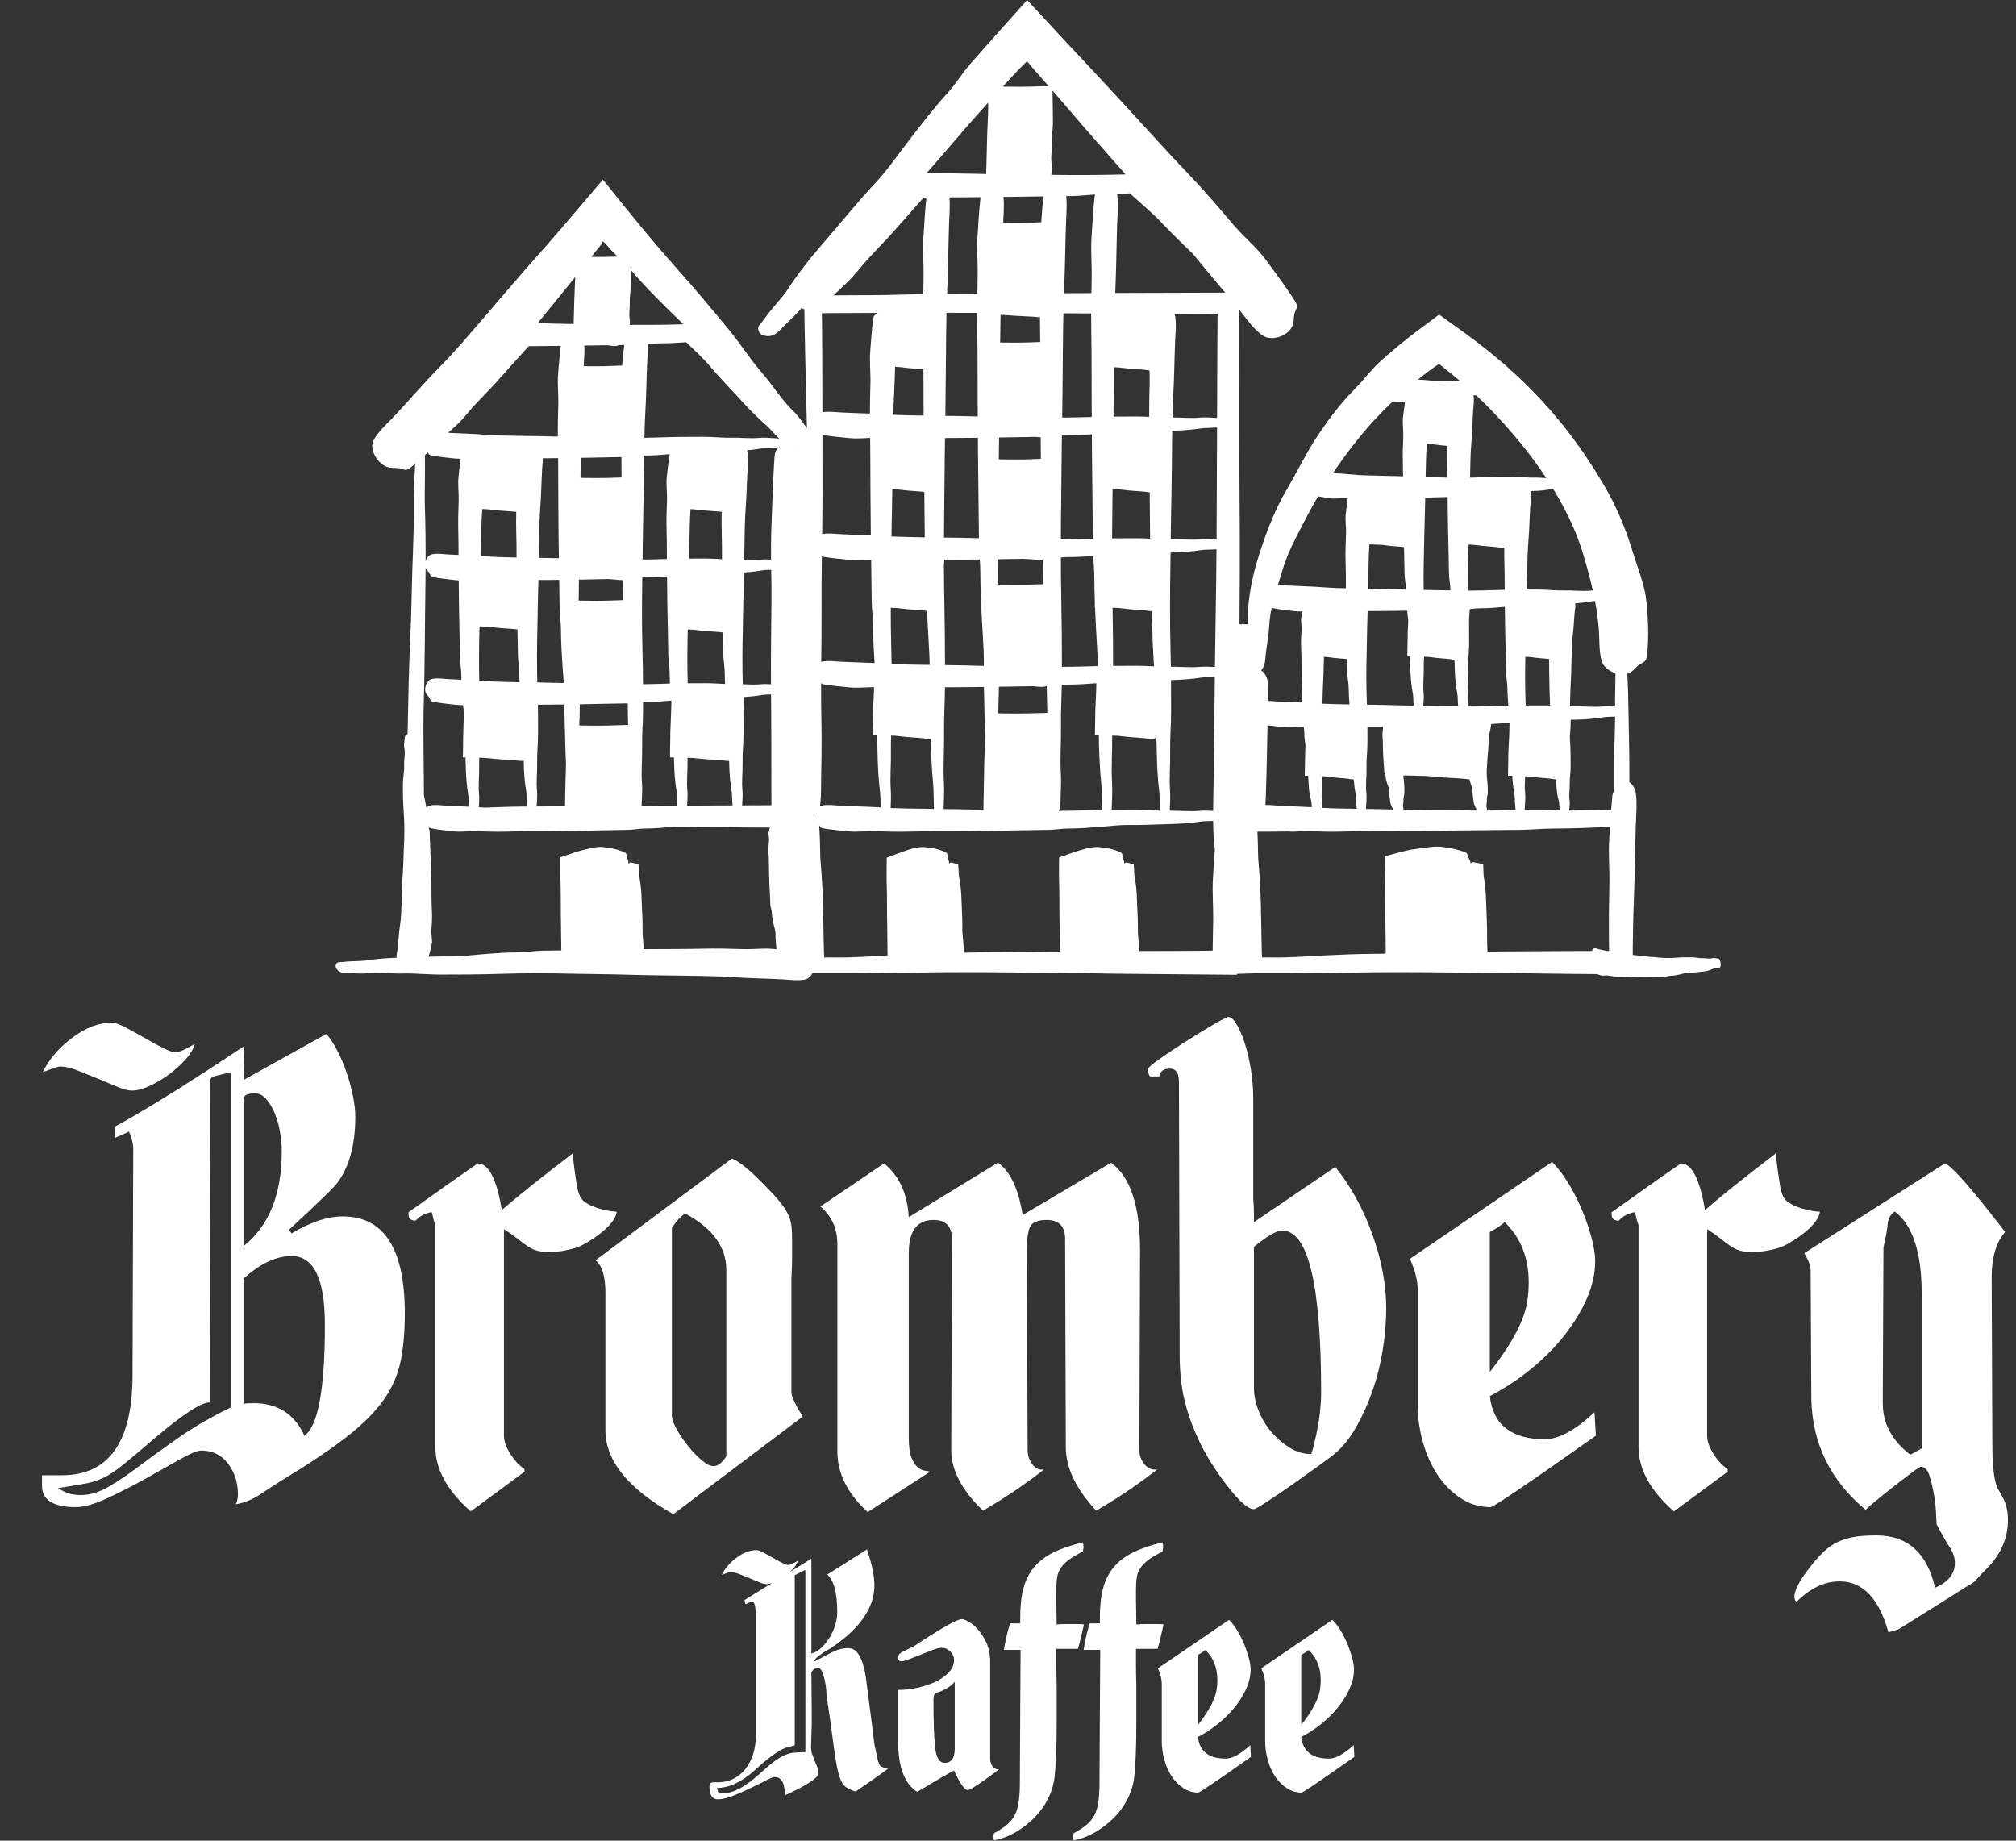 <?xml version="1.0" encoding="UTF-8"?>
<svg xmlns="http://www.w3.org/2000/svg" width="46" height="42" viewBox="0 0 46 42" fill="none">
  <rect x="0" y="0" width="46" height="42" fill="#333333" stroke="none"/>
  <g clip-path="url(#clip0_1343_1322)">
    <path d="M1.766 24.424C1.916 24.483 2.07 24.545 2.226 24.609C2.382 24.674 2.53 24.736 2.669 24.795C2.809 24.854 2.922 24.884 3.008 24.884C3.127 24.884 3.261 24.849 3.412 24.779C3.562 24.709 3.708 24.623 3.848 24.521C3.987 24.418 4.114 24.305 4.227 24.182C4.34 24.058 4.412 23.937 4.445 23.819C4.229 23.948 4.084 24.012 4.009 24.012C3.944 24.012 3.845 23.977 3.71 23.907C3.576 23.837 3.433 23.76 3.283 23.673C3.132 23.587 2.989 23.509 2.855 23.439C2.72 23.369 2.621 23.334 2.556 23.334C2.255 23.334 1.951 23.45 1.645 23.681C1.338 23.913 1.115 24.174 0.975 24.464C1.201 24.378 1.33 24.335 1.362 24.335C1.481 24.335 1.615 24.365 1.766 24.424Z" fill="white"></path>
    <path d="M6.946 32.759C6.72 32.264 6.332 32.016 5.784 32.016C5.665 32.016 5.59 32.022 5.558 32.032V29.176C5.934 28.832 6.3 28.66 6.655 28.66C7.161 28.66 7.413 29.182 7.413 30.225C7.413 31.699 7.258 32.544 6.946 32.759ZM5.558 25.077C5.558 24.991 5.644 24.948 5.816 24.948C5.913 24.948 5.999 24.991 6.074 25.077C6.149 25.163 6.214 25.271 6.268 25.4C6.322 25.529 6.362 25.672 6.389 25.828C6.416 25.984 6.429 26.132 6.429 26.271C6.429 27.251 6.139 27.971 5.558 28.434V25.077ZM5.267 32.113C4.826 32.329 4.439 32.552 4.105 32.783C3.772 33.014 3.473 33.229 3.21 33.428C2.946 33.628 2.704 33.791 2.484 33.921C2.263 34.05 2.05 34.114 1.846 34.114C1.642 34.114 1.469 34.06 1.33 33.953C1.609 33.91 1.822 33.875 1.967 33.848C2.112 33.821 2.249 33.775 2.379 33.711C2.508 33.646 2.655 33.547 2.822 33.412C2.989 33.278 3.228 33.076 3.541 32.807C4.175 32.269 4.589 32 4.783 32L4.799 24.642C4.799 24.599 4.856 24.564 4.969 24.537C5.082 24.51 5.181 24.486 5.267 24.464V32.113ZM7.817 27.756C7.472 27.756 7.085 27.885 6.655 28.143L6.591 28.063C7.268 27.439 7.639 27.078 7.704 26.981C7.973 26.616 8.107 26.116 8.107 25.481C8.107 25.341 8.089 25.18 8.051 24.997C8.013 24.814 7.965 24.636 7.906 24.464C7.846 24.292 7.777 24.128 7.696 23.972C7.615 23.816 7.532 23.689 7.446 23.593L5.558 24.642L5.574 23.867C4.283 24.728 3.298 25.341 2.621 25.707V25.965C2.696 25.933 2.758 25.906 2.806 25.884C2.855 25.863 2.9 25.841 2.943 25.82C3.008 25.97 3.04 26.099 3.04 26.207L3.024 31.371C3.024 32.899 2.486 33.662 1.41 33.662H0.958V33.904C0.958 34.227 1.217 34.389 1.733 34.389C1.916 34.389 2.153 34.321 2.443 34.187C2.734 34.053 3.024 33.904 3.315 33.743C3.605 33.582 3.868 33.434 4.105 33.299C4.342 33.165 4.503 33.098 4.589 33.098C4.848 33.098 5.052 33.197 5.203 33.396C5.353 33.595 5.429 33.829 5.429 34.098C5.429 34.184 5.412 34.26 5.38 34.324C5.574 34.292 5.759 34.217 5.937 34.098C6.114 33.98 6.289 33.867 6.461 33.759C7.064 33.394 7.548 33.068 7.914 32.783C8.279 32.498 8.559 32.218 8.753 31.944C8.947 31.669 9.076 31.376 9.14 31.064C9.205 30.752 9.237 30.387 9.237 29.967C9.237 28.493 8.764 27.756 7.817 27.756Z" fill="white"></path>
    <path d="M13.388 27.455C13.205 27.358 13.178 27.151 13.145 26.941C13.113 26.732 13.086 26.524 13.065 26.32C12.699 26.6 12.381 26.847 12.113 27.062C11.844 27.278 11.623 27.46 11.451 27.611C11.332 26.901 11.15 26.546 10.902 26.546C10.59 26.761 10.34 26.936 10.152 27.07C9.963 27.205 9.786 27.331 9.619 27.45C9.452 27.568 9.353 27.638 9.321 27.66V27.708C9.321 27.805 9.375 27.853 9.482 27.853C9.579 27.746 9.702 27.681 9.853 27.66C9.864 27.703 9.875 27.748 9.886 27.797C9.896 27.845 9.912 27.896 9.934 27.95V33.017C9.934 33.523 10.203 34.012 10.741 34.486L11.967 33.582V33.517C11.86 33.453 11.755 33.343 11.653 33.187C11.55 33.031 11.499 32.888 11.499 32.759V28.047C11.618 28.122 11.717 28.192 11.798 28.257C11.879 28.321 11.954 28.378 12.024 28.426C12.094 28.474 12.17 28.517 12.258 28.539C12.597 28.626 13.072 28.506 13.223 28.441C13.373 28.377 14.028 28 14.072 27.65C13.614 27.614 13.388 27.455 13.388 27.455Z" fill="white"></path>
    <path d="M40.841 27.455C40.657 27.358 40.63 27.151 40.598 26.941C40.566 26.732 40.539 26.524 40.517 26.32C40.151 26.6 39.834 26.847 39.565 27.062C39.296 27.278 39.076 27.46 38.904 27.611C38.785 26.901 38.602 26.546 38.355 26.546C38.043 26.761 37.793 26.936 37.605 27.07C37.416 27.205 37.239 27.331 37.072 27.45C36.905 27.568 36.806 27.638 36.773 27.66V27.708C36.773 27.805 36.827 27.853 36.935 27.853C37.032 27.746 37.155 27.681 37.306 27.66C37.316 27.703 37.327 27.748 37.338 27.797C37.349 27.845 37.365 27.896 37.387 27.95V33.017C37.387 33.523 37.655 34.012 38.194 34.486L39.42 33.582V33.517C39.312 33.453 39.207 33.343 39.105 33.187C39.003 33.031 38.952 32.888 38.952 32.759V28.047C39.07 28.122 39.17 28.192 39.251 28.257C39.331 28.321 39.406 28.378 39.476 28.426C39.546 28.474 39.623 28.517 39.71 28.539C40.049 28.626 40.525 28.506 40.675 28.441C40.826 28.377 41.481 28 41.525 27.65C41.066 27.614 40.841 27.455 40.841 27.455Z" fill="white"></path>
    <path d="M16.573 33.227C16.477 33.378 16.38 33.453 16.283 33.453C16.207 33.453 16.119 33.41 16.017 33.324C15.914 33.237 15.815 33.135 15.718 33.017C15.621 32.899 15.535 32.775 15.46 32.646C15.385 32.517 15.341 32.409 15.331 32.323V28.014C15.449 27.842 15.551 27.735 15.637 27.692C16.261 28.025 16.573 28.455 16.573 28.983V33.227ZM18.139 32.008C18.096 31.917 18.069 31.844 18.058 31.79V29.192C18.069 28.988 18.074 28.811 18.074 28.66V28.289C18.074 28.16 18.069 28.052 18.058 27.966C18.047 27.88 18.023 27.796 17.985 27.716C17.948 27.635 17.891 27.546 17.816 27.45C17.741 27.353 17.638 27.24 17.509 27.11C17.165 26.745 16.896 26.519 16.703 26.433L13.588 28.757C13.739 28.875 13.814 29.122 13.814 29.499V32.63C13.814 33.329 14.33 33.969 15.363 34.55L18.316 32.323C18.241 32.205 18.182 32.1 18.139 32.008Z" fill="white"></path>
    <path d="M25.352 26.53L23.335 27.724C23.238 27.122 23.049 26.724 22.77 26.53L20.736 27.772C20.704 27.235 20.516 26.826 20.172 26.546L18.719 27.53C18.977 27.746 19.107 28.031 19.107 28.386V33.114C19.107 33.62 19.338 34.082 19.8 34.502L21.221 33.582C21.199 33.571 21.161 33.563 21.108 33.558C21.053 33.553 21 33.528 20.946 33.485C20.892 33.442 20.844 33.37 20.801 33.267C20.758 33.165 20.736 33.012 20.736 32.807V28.595C20.736 28.09 20.924 27.837 21.301 27.837C21.581 27.837 21.721 27.982 21.721 28.273L21.705 33.082C21.705 33.544 21.947 34.007 22.431 34.47C22.743 34.286 23.014 34.114 23.246 33.953C23.477 33.792 23.668 33.652 23.819 33.533H23.77C23.684 33.533 23.609 33.488 23.544 33.396C23.48 33.305 23.448 33.2 23.448 33.082L23.431 28.531C23.431 28.24 23.461 28.052 23.52 27.966C23.579 27.88 23.7 27.837 23.883 27.837C24.163 27.837 24.303 27.982 24.303 28.273L24.319 33.017C24.319 33.491 24.551 33.975 25.013 34.47C25.325 34.286 25.596 34.114 25.828 33.953C26.059 33.792 26.25 33.652 26.401 33.533H26.352C26.256 33.533 26.172 33.488 26.102 33.396C26.032 33.305 25.997 33.2 25.997 33.082L26.013 28.531C26.013 27.52 25.793 26.853 25.352 26.53Z" fill="white"></path>
    <path d="M29.951 33.081L29.919 33.178C29.747 33.178 29.583 33.13 29.427 33.033C29.271 32.936 29.131 32.815 29.007 32.67C28.884 32.525 28.787 32.363 28.717 32.186C28.647 32.008 28.612 31.839 28.612 31.677V28.45C28.913 28.203 29.128 28.079 29.258 28.079C29.849 28.079 30.145 29.311 30.145 31.774C30.145 32.162 30.08 32.597 29.951 33.081ZM30.468 26.627L28.612 27.885V27.675C28.612 27.579 28.606 27.471 28.596 27.353V25.077C28.596 24.841 28.577 24.609 28.539 24.383C28.502 24.157 28.453 23.956 28.394 23.778C28.335 23.601 28.273 23.461 28.208 23.359C28.144 23.256 28.085 23.205 28.031 23.205C27.999 23.205 27.886 23.262 27.692 23.375C27.498 23.488 27.291 23.614 27.071 23.754C26.85 23.894 26.648 24.028 26.466 24.157C26.283 24.287 26.191 24.367 26.191 24.399C26.191 24.464 26.207 24.518 26.24 24.561H26.449C26.471 24.443 26.552 24.383 26.692 24.383C26.831 24.383 26.901 24.486 26.901 24.69L26.917 30.935C26.917 31.118 26.928 31.309 26.95 31.508C26.971 31.707 27.014 31.92 27.079 32.145C27.143 32.371 27.237 32.616 27.361 32.88C27.485 33.143 27.654 33.426 27.87 33.727C28.214 34.201 28.461 34.437 28.612 34.437C28.633 34.437 28.736 34.378 28.918 34.26C29.101 34.141 29.303 34.004 29.524 33.848C29.744 33.692 29.951 33.544 30.145 33.404C30.339 33.265 30.451 33.178 30.484 33.146C30.656 32.995 30.812 32.797 30.952 32.549C31.091 32.302 31.213 32.033 31.315 31.742C31.417 31.452 31.495 31.142 31.549 30.814C31.602 30.486 31.63 30.166 31.63 29.854C31.63 29.316 31.525 28.754 31.315 28.168C31.105 27.581 30.823 27.068 30.468 26.627Z" fill="white"></path>
    <path d="M33.994 28.111C34.155 28.025 34.268 27.95 34.333 27.885C34.698 28.24 34.881 28.698 34.881 29.257C34.881 29.408 34.87 29.553 34.849 29.693C34.827 29.833 34.784 29.981 34.72 30.137C34.655 30.292 34.566 30.465 34.454 30.653C34.34 30.841 34.187 31.059 33.994 31.306V28.111ZM35.252 32.84C34.488 32.84 34.069 32.511 33.994 31.855C34.327 31.683 34.642 31.476 34.938 31.234C35.234 30.992 35.489 30.734 35.704 30.459C35.919 30.185 36.089 29.905 36.212 29.62C36.336 29.335 36.398 29.053 36.398 28.773C36.398 28.633 36.371 28.461 36.318 28.256C36.264 28.052 36.194 27.845 36.108 27.635C36.022 27.425 35.919 27.221 35.801 27.022C35.682 26.823 35.554 26.654 35.414 26.513L32.17 28.724C32.288 28.983 32.348 29.219 32.348 29.434V32.049C32.348 32.339 32.388 32.627 32.468 32.912C32.55 33.197 32.662 33.447 32.807 33.662C32.953 33.878 33.127 34.053 33.332 34.187C33.536 34.321 33.762 34.389 34.01 34.389C34.074 34.389 34.876 33.846 36.414 32.759L36.382 32.226C35.941 32.635 35.564 32.84 35.252 32.84Z" fill="white"></path>
    <path d="M43.848 33.049L43.589 33.194C43.17 32.872 42.96 32.479 42.96 32.016L42.976 28.466C43.03 28.23 43.062 28.049 43.073 27.925C43.084 27.802 43.138 27.708 43.234 27.643C43.643 27.955 43.848 28.579 43.848 29.515V33.049ZM45.558 33.905C45.493 33.711 45.461 33.41 45.461 33.001L45.445 29.144C45.445 28.692 45.547 28.348 45.752 28.111C44.999 27.132 44.542 26.61 44.38 26.546L41.169 28.595C41.266 28.757 41.314 28.886 41.314 28.983L41.33 31.92C41.352 32.942 41.766 33.786 42.573 34.453C42.583 34.431 42.651 34.37 42.775 34.268C42.898 34.166 43.035 34.055 43.186 33.937C43.337 33.819 43.476 33.711 43.606 33.614C43.735 33.517 43.81 33.469 43.832 33.469C43.918 33.469 43.982 33.536 44.025 33.67C44.068 33.805 44.103 33.953 44.13 34.114C44.157 34.276 44.173 34.423 44.178 34.558C44.184 34.692 44.187 34.765 44.187 34.776C44.305 35.002 44.404 35.177 44.485 35.3C44.566 35.424 44.606 35.545 44.606 35.663C44.606 35.911 44.455 36.099 44.154 36.228C43.971 35.432 43.525 35.034 42.815 35.034C42.621 35.034 42.457 35.045 42.322 35.066C42.188 35.088 42.062 35.126 41.943 35.179C41.825 35.233 41.712 35.311 41.605 35.413C41.497 35.516 41.379 35.653 41.249 35.825C41.045 36.094 40.943 36.298 40.943 36.438C40.943 36.481 40.959 36.519 40.991 36.551C41.303 36.239 41.631 36.083 41.976 36.083C42.503 36.083 42.874 36.471 43.089 37.245L43.315 37.18C43.692 36.944 43.987 36.758 44.203 36.624C44.418 36.489 44.584 36.384 44.703 36.309C44.821 36.234 44.905 36.182 44.953 36.156C45.002 36.129 45.036 36.105 45.058 36.083C45.079 36.061 45.106 36.032 45.139 35.994C45.171 35.956 45.236 35.889 45.332 35.793C45.655 35.47 45.816 35.099 45.816 34.679C45.816 34.475 45.773 34.297 45.687 34.147C45.601 33.996 45.558 33.915 45.558 33.905Z" fill="white"></path>
    <path d="M18.377 39.981C18.28 39.981 18.198 39.984 18.13 39.99C18.063 39.995 17.993 40.013 17.92 40.042C17.848 40.072 17.767 40.119 17.678 40.183C17.589 40.248 17.48 40.34 17.351 40.458C17.049 40.733 16.796 40.883 16.592 40.91L16.398 40.926L16.358 40.797C16.637 40.797 16.928 40.66 17.23 40.385C17.569 40.073 17.825 39.898 17.997 39.86L18.134 39.828V35.943C18.231 35.89 18.312 35.849 18.377 35.822V39.981ZM20.089 40.297C20.078 40.286 20.069 40.271 20.061 40.252C20.052 40.233 20.043 40.208 20.032 40.175C20.011 40.068 19.995 39.991 19.984 39.945C19.973 39.9 19.965 39.864 19.96 39.84C19.954 39.816 19.95 39.793 19.948 39.772C19.945 39.75 19.939 39.706 19.931 39.638C19.923 39.571 19.911 39.471 19.895 39.339C19.879 39.208 19.855 39.02 19.822 38.778C19.801 38.611 19.781 38.456 19.762 38.314C19.743 38.171 19.716 38.047 19.681 37.942C19.646 37.837 19.603 37.755 19.552 37.696C19.501 37.637 19.432 37.607 19.346 37.607C19.227 37.607 19.102 37.641 18.97 37.708C18.838 37.776 18.708 37.844 18.579 37.914C18.584 37.882 18.605 37.849 18.643 37.817C18.681 37.785 18.723 37.752 18.768 37.72C18.814 37.688 18.858 37.661 18.902 37.639C18.945 37.618 18.971 37.602 18.982 37.591C19.629 37.15 19.952 36.678 19.952 36.178C19.952 35.962 19.895 35.688 19.782 35.354L18.877 35.927C19.028 36.062 19.104 36.35 19.104 36.791C19.104 36.888 19.087 36.988 19.055 37.09C19.023 37.193 18.978 37.288 18.922 37.377C18.865 37.466 18.802 37.542 18.732 37.607C18.662 37.672 18.589 37.712 18.514 37.728V35.564L16.988 36.509L17.012 36.606C17.028 36.6 17.053 36.588 17.088 36.569C17.123 36.55 17.146 36.541 17.157 36.541C17.216 36.541 17.246 36.66 17.246 36.896V39.602C17.246 39.753 17.226 39.893 17.185 40.022C17.145 40.151 17.087 40.264 17.012 40.361C16.936 40.458 16.845 40.533 16.737 40.587C16.629 40.641 16.508 40.668 16.374 40.668H16.253C16.209 40.679 16.188 40.711 16.188 40.765C16.188 40.959 16.253 41.056 16.382 41.056C16.479 41.056 16.595 41.029 16.729 40.975C16.864 40.921 16.996 40.863 17.125 40.801C17.254 40.739 17.37 40.682 17.472 40.628C17.574 40.574 17.639 40.547 17.666 40.547C17.725 40.547 17.77 40.56 17.799 40.587C17.829 40.614 17.852 40.648 17.868 40.688C17.884 40.729 17.895 40.773 17.9 40.821C17.905 40.87 17.914 40.916 17.924 40.959C18.425 40.727 18.675 40.563 18.675 40.466C18.675 40.412 18.666 40.362 18.647 40.317C18.628 40.271 18.61 40.225 18.591 40.179C18.572 40.134 18.553 40.085 18.534 40.034C18.515 39.983 18.506 39.922 18.506 39.852C18.506 39.825 18.507 39.789 18.51 39.743C18.513 39.698 18.514 39.65 18.514 39.602C18.514 39.553 18.515 39.506 18.518 39.461C18.521 39.415 18.522 39.376 18.522 39.344V39.053C18.522 38.854 18.519 38.555 18.514 38.156C18.552 38.092 18.603 38.059 18.667 38.059C18.705 38.059 18.736 38.089 18.76 38.148C18.785 38.208 18.805 38.275 18.821 38.35C18.837 38.426 18.848 38.497 18.853 38.564C18.858 38.632 18.861 38.673 18.861 38.689C18.931 39.158 18.984 39.531 19.019 39.808C19.054 40.085 19.09 40.298 19.128 40.446C19.165 40.594 19.213 40.695 19.269 40.749C19.326 40.803 19.41 40.846 19.523 40.878C19.863 40.647 20.108 40.474 20.258 40.361C20.21 40.345 20.172 40.333 20.145 40.325C20.118 40.317 20.1 40.307 20.089 40.297Z" fill="white"></path>
    <path d="M17.625 35.539C17.549 35.496 17.478 35.457 17.411 35.422C17.343 35.387 17.294 35.37 17.261 35.37C17.11 35.37 16.958 35.428 16.805 35.544C16.651 35.659 16.54 35.79 16.47 35.935C16.583 35.892 16.647 35.871 16.664 35.871C16.723 35.871 16.79 35.886 16.866 35.915C16.941 35.945 17.017 35.975 17.096 36.008C17.174 36.04 17.248 36.071 17.318 36.101C17.388 36.13 17.444 36.145 17.487 36.145C17.547 36.145 17.614 36.128 17.689 36.093C17.765 36.058 17.837 36.015 17.907 35.963C17.977 35.912 18.041 35.856 18.097 35.794C18.154 35.732 18.19 35.671 18.206 35.612C18.098 35.677 18.026 35.709 17.988 35.709C17.956 35.709 17.906 35.692 17.839 35.657C17.771 35.622 17.7 35.583 17.625 35.539Z" fill="white"></path>
    <path d="M21.785 39.901C21.785 40.116 21.709 40.224 21.559 40.224C21.435 40.224 21.361 40.105 21.337 39.868C21.312 39.632 21.3 39.276 21.3 38.802C21.3 38.749 21.304 38.709 21.312 38.685C21.32 38.661 21.33 38.644 21.341 38.633C21.351 38.622 21.365 38.617 21.381 38.617C21.397 38.617 21.411 38.614 21.422 38.609C21.583 38.549 21.704 38.471 21.785 38.374V39.901ZM22.794 40.369H22.77C22.716 40.369 22.673 40.345 22.641 40.297C22.609 40.248 22.593 40.194 22.593 40.135V37.849C22.582 37.693 22.547 37.557 22.488 37.441C22.428 37.326 22.364 37.231 22.294 37.159C22.224 37.086 22.156 37.032 22.092 36.997C22.027 36.962 21.979 36.945 21.946 36.945C21.839 36.945 21.473 37.152 20.848 37.567C20.773 37.605 20.695 37.642 20.614 37.68C20.533 37.718 20.493 37.763 20.493 37.817C20.493 37.876 20.517 37.906 20.565 37.906C20.603 37.906 20.663 37.89 20.747 37.858C20.83 37.825 20.919 37.79 21.014 37.753C21.108 37.715 21.198 37.68 21.284 37.648C21.37 37.615 21.438 37.599 21.486 37.599C21.561 37.599 21.627 37.627 21.684 37.684C21.74 37.74 21.769 37.806 21.769 37.882C21.769 37.979 21.731 38.069 21.656 38.152C21.58 38.236 21.482 38.307 21.361 38.366C21.24 38.426 21.102 38.473 20.949 38.508C20.796 38.543 20.643 38.56 20.493 38.56V39.731C20.493 40.318 20.638 40.703 20.929 40.886L21.486 40.555C21.561 40.512 21.619 40.48 21.66 40.458C21.7 40.437 21.723 40.423 21.728 40.418L21.769 40.402C21.817 40.509 21.871 40.61 21.93 40.704C21.989 40.799 22.041 40.846 22.084 40.846C22.105 40.846 22.152 40.823 22.225 40.777C22.298 40.731 22.374 40.68 22.455 40.624C22.536 40.567 22.61 40.513 22.677 40.462C22.745 40.411 22.784 40.38 22.794 40.369Z" fill="white"></path>
    <path d="M24.103 37.623H24.595C24.617 37.553 24.638 37.472 24.66 37.381C24.681 37.289 24.706 37.184 24.733 37.066C24.7 37.06 24.663 37.058 24.619 37.058H24.288C24.229 37.058 24.17 37.06 24.111 37.066C24.105 36.797 24.103 36.597 24.103 36.468V36.266C24.103 36.153 24.109 36.058 24.123 35.98C24.136 35.902 24.166 35.83 24.212 35.766C24.257 35.701 24.319 35.64 24.397 35.584C24.475 35.527 24.579 35.467 24.708 35.402C24.708 35.391 24.711 35.374 24.716 35.35C24.722 35.325 24.724 35.308 24.724 35.297C24.724 35.286 24.723 35.273 24.72 35.257C24.718 35.241 24.714 35.219 24.708 35.192C24.439 35.257 24.213 35.335 24.03 35.426C23.847 35.518 23.7 35.631 23.59 35.766C23.479 35.9 23.4 36.059 23.352 36.242C23.303 36.425 23.279 36.646 23.279 36.904V37.042L23.045 37.042C23.007 37.171 22.977 37.285 22.956 37.385C22.934 37.485 22.918 37.572 22.907 37.647H23.287C23.282 38.579 23.277 39.292 23.275 39.788C23.272 40.283 23.271 40.568 23.271 40.644C23.271 40.827 23.263 40.979 23.246 41.1C23.23 41.221 23.201 41.325 23.158 41.411C23.114 41.497 23.054 41.572 22.976 41.637C22.898 41.702 22.8 41.766 22.681 41.831C22.676 41.858 22.672 41.877 22.669 41.888C22.666 41.898 22.665 41.906 22.665 41.912C22.665 41.917 22.666 41.925 22.669 41.936C22.672 41.947 22.676 41.965 22.681 41.992C22.854 41.96 23.018 41.898 23.174 41.807C23.33 41.715 23.471 41.606 23.598 41.48C23.724 41.353 23.828 41.21 23.909 41.052C23.989 40.893 24.041 40.727 24.062 40.555C24.094 40.275 24.111 39.858 24.111 39.303V38.463C24.105 38.275 24.103 38.111 24.103 37.97V37.623Z" fill="white"></path>
    <path d="M26.413 37.623C26.434 37.553 26.456 37.472 26.477 37.381C26.499 37.289 26.523 37.184 26.55 37.066C26.518 37.06 26.48 37.058 26.437 37.058H26.106C26.046 37.058 25.987 37.06 25.928 37.066C25.923 36.797 25.92 36.597 25.92 36.468V36.266C25.92 36.153 25.927 36.058 25.94 35.98C25.953 35.902 25.983 35.83 26.029 35.766C26.075 35.701 26.137 35.64 26.215 35.584C26.293 35.527 26.396 35.467 26.526 35.402C26.526 35.391 26.528 35.374 26.534 35.35C26.539 35.325 26.542 35.308 26.542 35.297C26.542 35.286 26.541 35.273 26.538 35.257C26.535 35.241 26.531 35.219 26.526 35.192C26.256 35.257 26.03 35.335 25.847 35.426C25.664 35.518 25.517 35.631 25.407 35.766C25.297 35.9 25.217 36.059 25.169 36.242C25.12 36.425 25.096 36.646 25.096 36.904V37.042L24.862 37.042C24.824 37.171 24.795 37.285 24.773 37.385C24.752 37.485 24.735 37.572 24.725 37.647H25.104C25.099 38.579 25.095 39.292 25.092 39.788C25.089 40.283 25.088 40.568 25.088 40.644C25.088 40.827 25.08 40.979 25.064 41.1C25.048 41.221 25.018 41.325 24.975 41.411C24.932 41.497 24.871 41.572 24.793 41.637C24.715 41.702 24.617 41.766 24.499 41.831C24.493 41.858 24.489 41.877 24.486 41.888C24.484 41.898 24.482 41.906 24.482 41.912C24.482 41.917 24.484 41.925 24.486 41.936C24.489 41.947 24.493 41.965 24.499 41.992C24.671 41.96 24.835 41.898 24.991 41.807C25.147 41.715 25.289 41.606 25.415 41.48C25.542 41.353 25.645 41.21 25.726 41.052C25.807 40.893 25.858 40.727 25.88 40.555C25.912 40.275 25.928 39.858 25.928 39.303V38.463C25.923 38.275 25.92 38.111 25.92 37.97V37.623H26.413Z" fill="white"></path>
    <path d="M27.333 37.761C27.414 37.717 27.47 37.68 27.503 37.647C27.686 37.825 27.777 38.054 27.777 38.334C27.777 38.409 27.772 38.482 27.761 38.552C27.75 38.622 27.729 38.696 27.696 38.774C27.664 38.852 27.62 38.938 27.563 39.032C27.507 39.127 27.43 39.236 27.333 39.36V37.761ZM27.963 40.127C27.581 40.127 27.371 39.963 27.333 39.634C27.5 39.548 27.657 39.444 27.805 39.323C27.953 39.202 28.081 39.073 28.189 38.936C28.297 38.798 28.382 38.658 28.444 38.516C28.505 38.373 28.536 38.232 28.536 38.092C28.536 38.022 28.523 37.935 28.496 37.833C28.469 37.731 28.434 37.627 28.391 37.522C28.348 37.417 28.297 37.315 28.238 37.215C28.178 37.116 28.114 37.031 28.044 36.961L26.42 38.067C26.48 38.197 26.509 38.315 26.509 38.423V39.731C26.509 39.877 26.529 40.021 26.57 40.163C26.61 40.306 26.667 40.431 26.739 40.539C26.812 40.647 26.899 40.734 27.002 40.801C27.104 40.868 27.217 40.902 27.341 40.902C27.373 40.902 27.774 40.63 28.544 40.087L28.528 39.82C28.308 40.025 28.119 40.127 27.963 40.127Z" fill="white"></path>
    <path d="M29.691 37.761C29.772 37.717 29.829 37.68 29.861 37.647C30.044 37.825 30.136 38.054 30.136 38.334C30.136 38.409 30.13 38.482 30.119 38.552C30.109 38.622 30.087 38.696 30.055 38.774C30.023 38.852 29.978 38.938 29.922 39.032C29.865 39.127 29.788 39.236 29.691 39.36V37.761ZM30.321 40.127C29.939 40.127 29.729 39.963 29.691 39.634C29.858 39.548 30.016 39.444 30.164 39.323C30.312 39.202 30.44 39.073 30.547 38.936C30.655 38.798 30.74 38.658 30.802 38.516C30.864 38.373 30.895 38.232 30.895 38.092C30.895 38.022 30.881 37.935 30.854 37.833C30.827 37.731 30.792 37.627 30.749 37.522C30.706 37.417 30.655 37.315 30.596 37.215C30.537 37.116 30.472 37.031 30.402 36.961L28.779 38.067C28.838 38.197 28.868 38.315 28.868 38.423V39.731C28.868 39.877 28.888 40.021 28.928 40.163C28.969 40.306 29.025 40.431 29.098 40.539C29.171 40.647 29.258 40.734 29.36 40.801C29.462 40.868 29.576 40.902 29.7 40.902C29.732 40.902 30.133 40.63 30.903 40.087L30.887 39.82C30.666 40.025 30.477 40.127 30.321 40.127Z" fill="white"></path>
    <path d="M35.714 21.701L34.371 21.709L33.942 21.713C33.941 21.684 33.939 21.654 33.937 21.626C33.935 21.576 33.933 21.526 33.932 21.48C33.931 21.448 33.931 21.416 33.931 21.384C33.936 21.124 33.917 20.865 33.911 20.606C33.906 20.406 33.891 20.204 33.856 20.004C33.852 19.983 33.85 19.931 33.848 19.879C33.846 19.826 33.845 19.768 33.842 19.717C33.826 19.713 33.812 19.71 33.798 19.707C33.741 19.697 33.686 19.689 33.634 19.676C33.606 19.669 33.584 19.675 33.565 19.698C33.565 19.698 33.565 19.698 33.565 19.698L33.559 19.697C33.556 19.696 33.554 19.695 33.552 19.695C33.552 19.679 33.55 19.664 33.545 19.649C33.529 19.605 33.495 19.567 33.489 19.517C33.483 19.473 33.459 19.458 33.43 19.446C33.263 19.381 33.084 19.346 32.905 19.324C32.815 19.312 32.725 19.318 32.635 19.327C32.544 19.338 32.455 19.351 32.365 19.363C32.267 19.374 32.17 19.39 32.073 19.413L32.037 19.422L31.976 19.438L31.85 19.471L31.598 19.539C31.599 19.624 31.6 19.71 31.6 19.796L31.605 20.109L31.607 20.332L31.609 20.778L31.616 21.442L31.62 21.758C31.544 21.762 31.468 21.764 31.392 21.764C30.997 21.764 30.605 21.783 30.213 21.801C29.834 21.819 29.455 21.851 29.077 21.847L28.907 21.846L28.796 21.848L28.791 21.705L28.785 21.436C28.781 21.247 28.776 21.058 28.774 20.869C28.769 20.463 28.752 20.055 28.714 19.651C28.703 19.537 28.705 19.273 28.696 19.079C28.694 19.045 28.692 19.011 28.69 18.977L28.786 18.977L28.977 18.976L29.09 18.975C29.187 18.973 29.283 18.973 29.379 18.972C29.477 18.98 29.576 18.974 29.675 18.969C29.768 18.969 29.86 18.968 29.953 18.968C30.164 18.976 30.376 18.981 30.587 18.975C30.904 18.966 31.222 18.969 31.539 18.966C31.743 18.964 31.948 18.962 32.153 18.959L32.374 18.958L34.663 18.936C34.937 18.934 35.208 18.905 35.481 18.905C35.892 18.905 36.301 18.886 36.711 18.869C36.719 18.869 36.728 18.868 36.736 18.868C36.73 18.968 36.725 19.068 36.718 19.168C36.698 19.498 36.729 19.833 36.722 20.167C36.713 20.615 36.706 21.063 36.713 21.511L36.715 21.634L36.715 21.689L36.716 21.69C36.717 21.692 36.718 21.694 36.718 21.697C36.717 21.697 36.716 21.698 36.714 21.698L36.712 21.698L36.711 21.698L36.71 21.698L36.698 21.698H36.673C36.612 21.687 36.55 21.676 36.489 21.661C36.445 21.65 36.403 21.624 36.356 21.647C36.344 21.654 36.332 21.673 36.321 21.699L35.714 21.701ZM27.681 21.038C27.678 21.199 27.675 21.36 27.672 21.521L27.671 21.642L27.67 21.687C27.67 21.69 27.67 21.688 27.67 21.689L27.67 21.689C27.669 21.689 27.669 21.689 27.669 21.689C27.669 21.689 27.669 21.689 27.669 21.689C27.669 21.69 27.669 21.69 27.669 21.69L27.669 21.691L27.648 21.691L27.6 21.692C27.066 21.7 26.531 21.699 25.997 21.7C25.995 21.67 25.993 21.639 25.991 21.609L25.983 21.512L25.982 21.488L25.98 21.473L25.976 21.442C25.968 21.361 25.961 21.28 25.963 21.199C25.968 20.974 25.948 20.75 25.942 20.526C25.938 20.352 25.922 20.178 25.888 20.005C25.878 19.957 25.88 19.845 25.872 19.762L25.867 19.722L25.838 19.714C25.837 19.713 25.836 19.713 25.835 19.713C25.796 19.703 25.756 19.695 25.717 19.682C25.696 19.675 25.679 19.681 25.66 19.703C25.66 19.703 25.66 19.703 25.66 19.703L25.654 19.701C25.653 19.7 25.651 19.699 25.649 19.699C25.651 19.683 25.651 19.668 25.648 19.654C25.64 19.608 25.613 19.57 25.612 19.52C25.611 19.477 25.59 19.459 25.564 19.447C25.415 19.376 25.247 19.342 25.078 19.329C24.994 19.322 24.909 19.333 24.826 19.352C24.744 19.371 24.663 19.397 24.581 19.42L24.561 19.427L24.534 19.435C24.511 19.442 24.489 19.45 24.467 19.458L24.333 19.506L24.197 19.554L24.18 19.56L24.172 19.564C24.169 19.565 24.165 19.565 24.166 19.569L24.166 19.604L24.165 19.675C24.163 19.77 24.163 19.866 24.163 19.962C24.163 20.01 24.164 20.058 24.166 20.106C24.174 20.363 24.172 20.62 24.174 20.878C24.176 21.07 24.178 21.261 24.182 21.453L24.185 21.712L22.225 21.732C22.149 21.732 22.074 21.735 21.998 21.739C21.983 21.442 21.954 21.341 21.958 21.174C21.963 20.954 21.944 20.734 21.938 20.514C21.933 20.345 21.917 20.173 21.883 20.004C21.873 19.956 21.875 19.846 21.866 19.764L21.866 19.762L21.862 19.722L21.834 19.715C21.796 19.704 21.757 19.696 21.72 19.683C21.7 19.675 21.683 19.681 21.663 19.703C21.663 19.703 21.663 19.703 21.663 19.703L21.658 19.701C21.656 19.7 21.654 19.699 21.653 19.699C21.655 19.683 21.655 19.668 21.653 19.654C21.646 19.608 21.621 19.57 21.62 19.52C21.62 19.476 21.599 19.459 21.573 19.447C21.426 19.373 21.259 19.341 21.09 19.329C21.006 19.324 20.922 19.337 20.84 19.358C20.799 19.368 20.759 19.381 20.718 19.393C20.676 19.408 20.634 19.422 20.591 19.437C20.503 19.468 20.417 19.501 20.329 19.534L20.264 19.558L20.247 19.565L20.239 19.568C20.236 19.569 20.233 19.57 20.234 19.573L20.233 19.608L20.231 19.747L20.23 19.993C20.23 20.04 20.23 20.087 20.232 20.134C20.241 20.386 20.238 20.638 20.241 20.89C20.242 21.078 20.244 21.266 20.248 21.453L20.252 21.801C20.252 21.801 20.251 21.801 20.251 21.801C19.87 21.819 19.488 21.851 19.108 21.847L18.921 21.846L18.805 21.848L18.8 21.707L18.794 21.443L18.783 20.881C18.778 20.474 18.761 20.063 18.723 19.656C18.713 19.542 18.714 19.276 18.705 19.081C18.701 18.995 18.694 18.91 18.692 18.824C18.695 18.829 18.698 18.835 18.7 18.841C18.717 18.885 18.746 18.895 18.781 18.901C18.977 18.935 19.174 18.95 19.371 18.97C19.567 18.989 19.765 18.959 19.963 18.966C20.227 18.975 20.492 18.982 20.758 18.975C21.114 18.966 21.47 18.969 21.826 18.966C22.091 18.964 22.356 18.962 22.621 18.958C23.054 18.951 23.487 18.941 23.92 18.936C24.075 18.934 24.229 18.905 24.384 18.905C24.617 18.905 24.849 18.886 25.081 18.869C25.306 18.852 25.53 18.821 25.754 18.825C26.065 18.83 26.375 18.81 26.685 18.803C26.925 18.798 27.167 18.782 27.406 18.745C27.461 18.737 27.577 18.736 27.681 18.732C27.682 18.868 27.686 19.004 27.693 19.141C27.697 19.223 27.706 19.3 27.719 19.37C27.703 19.591 27.691 19.812 27.677 20.032C27.656 20.365 27.688 20.701 27.681 21.038ZM16.958 21.657C16.651 21.647 16.344 21.639 16.036 21.647C15.623 21.657 15.211 21.654 14.798 21.657C14.761 21.657 14.725 21.658 14.689 21.658C14.684 21.597 14.68 21.535 14.675 21.474C14.666 21.391 14.66 21.309 14.662 21.226C14.667 20.996 14.647 20.767 14.641 20.538C14.637 20.36 14.621 20.182 14.587 20.005C14.577 19.957 14.579 19.846 14.571 19.762L14.567 19.721L14.536 19.713C14.533 19.712 14.531 19.712 14.529 19.711C14.489 19.701 14.447 19.694 14.408 19.681C14.386 19.674 14.369 19.68 14.35 19.703C14.35 19.703 14.35 19.703 14.35 19.703L14.344 19.701C14.342 19.7 14.34 19.699 14.338 19.699C14.34 19.683 14.339 19.668 14.336 19.654C14.328 19.608 14.3 19.57 14.297 19.52C14.296 19.477 14.275 19.46 14.248 19.448C14.096 19.378 13.928 19.343 13.758 19.328C13.674 19.32 13.588 19.33 13.505 19.347C13.421 19.364 13.338 19.387 13.256 19.408C13.242 19.412 13.228 19.415 13.214 19.419L13.168 19.433L13.031 19.479L12.892 19.526L12.822 19.549C12.811 19.554 12.798 19.557 12.788 19.562L12.788 19.599C12.787 19.695 12.786 19.793 12.786 19.891L12.787 20.002L12.789 20.075C12.797 20.338 12.795 20.602 12.797 20.865C12.799 21.06 12.801 21.256 12.805 21.452L12.808 21.686C12.662 21.688 12.516 21.691 12.37 21.692C12.19 21.695 12.012 21.73 11.832 21.73C11.562 21.73 11.293 21.751 11.023 21.772C10.764 21.792 10.504 21.829 10.244 21.824C10.089 21.822 9.934 21.825 9.778 21.83C9.809 21.739 9.827 21.647 9.849 21.556C9.875 21.446 9.834 21.335 9.843 21.224C9.855 21.075 9.865 20.927 9.855 20.778C9.843 20.578 9.847 20.378 9.844 20.178C9.841 20.03 9.838 19.881 9.833 19.732C9.824 19.489 9.811 19.246 9.804 19.003C9.803 18.958 9.791 18.912 9.781 18.867C9.796 18.889 9.816 18.896 9.839 18.901C10.009 18.935 10.182 18.95 10.353 18.97C10.524 18.989 10.696 18.959 10.868 18.966C11.099 18.975 11.33 18.982 11.561 18.975C11.871 18.966 12.182 18.969 12.492 18.966C12.723 18.964 12.954 18.962 13.184 18.958C13.562 18.951 13.939 18.941 14.316 18.936C14.451 18.934 14.585 18.905 14.72 18.905C14.924 18.905 15.126 18.886 15.328 18.869C15.339 18.868 15.351 18.867 15.362 18.866C15.696 18.868 16.03 18.87 16.364 18.873C16.62 18.876 16.876 18.878 17.132 18.881C17.277 18.881 17.422 18.882 17.567 18.883C17.559 18.911 17.551 18.94 17.543 18.968C17.522 19.041 17.554 19.114 17.547 19.187C17.537 19.285 17.53 19.383 17.537 19.481C17.547 19.612 17.544 19.744 17.547 19.875C17.549 19.973 17.551 20.071 17.555 20.169C17.562 20.329 17.573 20.489 17.578 20.649C17.58 20.707 17.612 20.764 17.611 20.821C17.611 20.907 17.631 20.993 17.649 21.078C17.667 21.161 17.7 21.244 17.696 21.327C17.691 21.438 17.711 21.549 17.718 21.66C17.693 21.658 17.669 21.655 17.644 21.653C17.417 21.629 17.188 21.666 16.958 21.657ZM9.765 10.322C9.766 10.325 9.767 10.328 9.769 10.331C9.783 10.375 9.809 10.386 9.839 10.392C10.009 10.425 10.182 10.44 10.353 10.46C10.406 10.466 10.459 10.467 10.511 10.466C10.491 10.606 10.477 10.747 10.462 10.886C10.442 11.063 10.472 11.242 10.466 11.421C10.457 11.66 10.45 11.9 10.457 12.14C10.461 12.315 10.463 12.489 10.463 12.664C10.384 12.66 10.304 12.657 10.225 12.652C10.101 12.645 9.978 12.622 9.854 12.649C9.788 12.664 9.734 12.732 9.712 12.808C9.713 12.37 9.708 11.931 9.693 11.494C9.687 11.309 9.699 10.876 9.697 10.559C9.697 10.501 9.696 10.444 9.695 10.386C9.718 10.365 9.741 10.343 9.765 10.322ZM12.584 6.988C12.765 6.766 12.945 6.544 13.124 6.322L13.124 6.348L13.122 6.412C13.121 6.454 13.119 6.496 13.116 6.538C13.104 6.75 13.101 6.962 13.095 7.175L13.092 7.279L13.09 7.393C12.957 7.391 12.824 7.389 12.691 7.385L12.31 7.376L12.267 7.376C12.373 7.247 12.479 7.118 12.584 6.988ZM13.586 5.745C13.645 5.671 13.744 5.548 13.721 5.572C13.729 5.554 13.741 5.533 13.756 5.508C13.765 5.515 13.776 5.523 13.788 5.534L13.807 5.551L13.817 5.56L13.878 5.631C13.945 5.71 14.02 5.783 14.095 5.855C14.027 5.857 13.96 5.859 13.894 5.86C13.828 5.862 13.766 5.862 13.702 5.862L13.494 5.86L13.586 5.745ZM15.173 6.989C15.31 7.127 15.454 7.261 15.593 7.398L15.49 7.401C15.115 7.412 14.741 7.414 14.366 7.411C14.371 7.365 14.375 7.32 14.367 7.275C14.346 7.153 14.375 7.031 14.37 6.909C14.364 6.783 14.391 6.656 14.391 6.53L14.392 6.406L14.39 6.246C14.39 6.214 14.389 6.183 14.389 6.152C14.393 6.157 14.398 6.162 14.402 6.168C14.642 6.458 14.908 6.722 15.173 6.989ZM21.751 3.249C22.012 2.941 22.279 2.639 22.549 2.339C22.549 2.379 22.548 2.418 22.548 2.458L22.546 2.56L22.544 2.637C22.542 2.689 22.54 2.74 22.537 2.792C22.523 3.051 22.52 3.311 22.513 3.571C22.51 3.681 22.507 3.791 22.504 3.901C22.503 3.924 22.503 3.947 22.502 3.97C22.405 3.968 22.308 3.967 22.212 3.964C21.998 3.959 21.785 3.956 21.572 3.953L21.252 3.949L21.143 3.948C21.348 3.717 21.551 3.484 21.751 3.249ZM23.226 1.605L23.244 1.586L23.258 1.572L23.31 1.52L23.411 1.42L23.435 1.396L23.555 1.54L23.613 1.608L23.757 1.772C23.813 1.836 23.869 1.9 23.926 1.964L23.857 1.966C23.729 1.971 23.606 1.974 23.484 1.976L23.355 1.978L23.238 1.979L22.945 1.976C22.924 1.976 22.904 1.975 22.883 1.975C22.977 1.873 23.07 1.771 23.165 1.67L23.226 1.605ZM24.351 2.455C24.788 2.969 25.236 3.473 25.682 3.979L25.61 3.981C25.069 3.995 24.528 3.996 23.987 3.989C23.992 3.905 24.01 3.82 23.996 3.736C23.971 3.586 24.005 3.437 23.999 3.288C23.993 3.134 24.023 2.979 24.024 2.825L24.024 2.662L24.022 2.484C24.021 2.343 24.018 2.203 24.015 2.066C24.128 2.195 24.24 2.324 24.351 2.455ZM25.374 17.857C25.353 17.499 25.381 17.142 25.377 16.785L25.454 16.787L25.502 16.789L25.532 16.792C25.568 16.795 25.605 16.799 25.642 16.804C25.806 16.826 25.97 16.829 26.134 16.846C26.206 16.854 26.276 16.876 26.348 16.849C26.362 16.844 26.374 16.831 26.386 16.815C26.389 16.936 26.393 17.056 26.395 17.177C26.399 17.478 26.416 17.78 26.453 18.08C26.462 18.163 26.461 18.353 26.47 18.497C26.292 18.491 26.115 18.477 25.937 18.477C25.747 18.476 25.557 18.477 25.366 18.479C25.371 18.271 25.386 18.063 25.374 17.857ZM24.197 18.31C24.2 18.09 24.219 17.869 24.206 17.65C24.184 17.29 24.214 16.93 24.209 16.57C24.204 16.257 24.222 15.943 24.228 15.629C24.286 15.624 24.344 15.62 24.401 15.62C24.607 15.62 24.811 15.606 25.015 15.59C25.015 15.604 25.015 15.618 25.015 15.632L25.013 15.73L25.011 15.791C25.009 15.832 25.008 15.873 25.005 15.913C24.999 16.016 24.995 16.119 24.992 16.222L24.984 16.732L24.983 16.776C25.013 16.777 25.042 16.777 25.072 16.778C25.072 16.781 25.072 16.784 25.072 16.787C25.077 17.16 25.093 17.535 25.13 17.906C25.14 18.011 25.138 18.254 25.147 18.432C25.148 18.449 25.149 18.465 25.15 18.482C25.021 18.484 24.892 18.486 24.764 18.491C24.562 18.497 24.36 18.5 24.158 18.501C24.188 18.442 24.196 18.367 24.197 18.31ZM21.538 17.857C21.517 17.491 21.547 17.126 21.541 16.76C21.536 16.401 21.559 16.042 21.562 15.682C21.656 15.682 21.75 15.682 21.843 15.681C22.046 15.68 22.249 15.678 22.451 15.675C22.456 15.982 22.466 16.289 22.471 16.596C22.472 16.674 22.474 16.751 22.476 16.829C22.474 16.938 22.471 17.047 22.467 17.156C22.455 17.454 22.453 17.753 22.447 18.052L22.441 18.335C22.441 18.383 22.44 18.431 22.439 18.479C22.394 18.478 22.35 18.477 22.305 18.476C22.047 18.468 21.789 18.464 21.531 18.461C21.536 18.259 21.55 18.057 21.538 17.857ZM20.326 18.04C20.304 17.745 20.334 17.451 20.329 17.156C20.326 17.032 20.33 16.909 20.334 16.786L20.384 16.787L20.432 16.789L20.461 16.792C20.498 16.795 20.535 16.799 20.571 16.804C20.735 16.826 20.9 16.829 21.064 16.846C21.122 16.852 21.18 16.868 21.238 16.859C21.244 17.208 21.26 17.559 21.294 17.906C21.304 18.011 21.302 18.254 21.311 18.432C21.312 18.441 21.312 18.449 21.313 18.458C21.234 18.457 21.155 18.456 21.076 18.454C20.825 18.451 20.573 18.448 20.322 18.436C20.328 18.303 20.335 18.171 20.326 18.04ZM18.734 18.026C18.737 17.508 18.756 16.987 18.743 16.471C18.736 16.176 18.735 15.881 18.736 15.587C18.753 15.605 18.774 15.612 18.799 15.616C18.994 15.65 19.192 15.665 19.389 15.685C19.572 15.704 19.758 15.678 19.943 15.68L19.943 15.73L19.941 15.791C19.939 15.832 19.937 15.873 19.935 15.913C19.928 16.016 19.925 16.119 19.922 16.222L19.914 16.732L19.913 16.776C19.946 16.777 19.98 16.777 20.014 16.778C20.017 16.911 20.021 17.044 20.023 17.177C20.028 17.478 20.045 17.78 20.081 18.08C20.09 18.149 20.09 18.294 20.095 18.423C19.788 18.404 19.48 18.4 19.173 18.384C19.031 18.376 18.89 18.354 18.748 18.381C18.735 18.383 18.722 18.388 18.71 18.393C18.728 18.272 18.734 18.135 18.734 18.026ZM18.571 18.644C18.572 18.646 18.573 18.647 18.574 18.648C18.576 18.661 18.579 18.673 18.584 18.685C18.58 18.688 18.575 18.692 18.571 18.696V18.644ZM10.977 12.428C10.981 12.157 10.984 11.886 11.004 11.615L11.076 11.618L11.136 11.622C11.175 11.625 11.215 11.629 11.255 11.635C11.422 11.657 11.591 11.66 11.759 11.677C11.766 11.678 11.773 11.679 11.78 11.68C11.776 11.826 11.775 11.973 11.779 12.119C11.785 12.32 11.786 12.521 11.787 12.721C11.55 12.717 11.314 12.713 11.078 12.694C11.043 12.692 11.008 12.69 10.973 12.688C10.974 12.601 10.975 12.514 10.977 12.428ZM15.598 7.814L15.6 7.813L15.603 7.813L15.617 7.81L15.646 7.804L15.675 7.826L15.682 7.831L15.685 7.834L15.694 7.842L15.728 7.876L15.797 7.943L15.935 8.076C16.026 8.166 16.115 8.257 16.198 8.355C16.426 8.625 16.675 8.877 16.912 9.138C17.096 9.341 17.289 9.537 17.497 9.717C17.555 9.767 17.671 9.903 17.765 9.995C17.784 10.014 17.804 10.033 17.823 10.052C17.823 10.053 17.823 10.053 17.823 10.053C17.788 10.011 17.738 10.001 17.701 10C17.576 9.998 17.45 9.978 17.325 9.991C17.12 10.013 16.915 9.983 16.71 9.988C16.498 9.994 16.286 9.968 16.073 9.967C15.733 9.966 15.392 9.969 15.051 9.981C14.935 9.985 14.819 9.988 14.703 9.99C14.707 9.806 14.713 9.622 14.723 9.438C14.746 9.057 14.749 8.675 14.766 8.294C14.773 8.146 14.791 7.999 14.775 7.851C14.87 7.843 14.963 7.834 15.058 7.834C15.172 7.834 15.286 7.83 15.4 7.825L15.572 7.815L15.593 7.814L15.598 7.814ZM18.161 10.163C18.16 10.16 18.159 10.157 18.158 10.153C18.161 10.157 18.165 10.16 18.168 10.163L18.161 10.163ZM22.373 4.503C22.339 4.802 22.324 5.105 22.304 5.406C22.284 5.705 22.315 6.008 22.308 6.311C22.305 6.44 22.303 6.57 22.301 6.7C22.071 6.701 21.841 6.702 21.611 6.703C21.612 6.681 21.612 6.66 21.613 6.638C21.635 6.132 21.638 5.624 21.655 5.117C21.662 4.912 21.681 4.709 21.663 4.504L22.373 4.499C22.373 4.5 22.373 4.502 22.373 4.503ZM24.974 4.508C24.941 4.812 24.926 5.119 24.905 5.425C24.886 5.728 24.916 6.036 24.909 6.343C24.907 6.458 24.905 6.573 24.903 6.688C24.694 6.689 24.486 6.69 24.277 6.69C24.279 6.661 24.279 6.631 24.28 6.601C24.303 6.102 24.306 5.602 24.323 5.103C24.33 4.893 24.351 4.684 24.328 4.474L24.444 4.473C24.626 4.471 24.807 4.447 24.988 4.44C24.981 4.46 24.977 4.483 24.974 4.508ZM26.707 14.769C26.692 14.155 26.694 13.541 26.705 12.926C26.707 12.82 26.708 12.714 26.709 12.608C26.947 12.603 27.186 12.587 27.423 12.55C27.489 12.54 27.643 12.542 27.757 12.533C27.753 13.049 27.748 13.565 27.738 14.08C27.731 14.46 27.726 14.84 27.721 15.221C27.611 15.215 27.501 15.206 27.391 15.216C27.166 15.237 26.941 15.211 26.716 15.213C26.714 15.065 26.711 14.917 26.707 14.769ZM21.563 15.176C21.562 14.718 21.558 14.26 21.549 13.802C21.542 13.497 21.54 13.192 21.538 12.887C21.538 12.886 21.538 12.886 21.538 12.886C21.541 12.851 21.543 12.817 21.546 12.783C21.546 12.779 21.546 12.776 21.547 12.773C21.645 12.772 21.744 12.772 21.843 12.771C22.015 12.77 22.186 12.768 22.357 12.766C22.363 12.869 22.369 12.972 22.369 13.076C22.369 13.432 22.387 13.787 22.405 14.143C22.422 14.486 22.453 14.829 22.449 15.171C22.449 15.179 22.449 15.186 22.449 15.194C22.407 15.193 22.365 15.192 22.323 15.191C22.07 15.183 21.816 15.179 21.563 15.176ZM18.746 13.927C18.743 13.516 18.748 13.104 18.753 12.691C18.767 12.7 18.782 12.704 18.799 12.706C18.994 12.74 19.192 12.755 19.389 12.775C19.551 12.791 19.714 12.773 19.878 12.771C19.883 13.084 19.887 13.398 19.89 13.712C19.892 13.907 19.922 14.1 19.922 14.293C19.922 14.573 19.939 14.851 19.955 15.129C19.701 15.117 19.445 15.112 19.191 15.099C19.049 15.092 18.908 15.069 18.766 15.096C18.757 15.098 18.748 15.1 18.739 15.103C18.743 14.711 18.748 14.32 18.746 13.927ZM19.986 7.171C19.942 7.192 19.932 7.229 19.926 7.272C19.892 7.517 19.877 7.765 19.857 8.012C19.837 8.257 19.868 8.505 19.861 8.753C19.855 8.981 19.85 9.209 19.849 9.437C19.63 9.428 19.41 9.423 19.191 9.411C19.049 9.404 18.908 9.382 18.766 9.408V9.408C18.765 9.331 18.765 9.254 18.765 9.177L18.761 8.12L18.758 7.591L18.756 7.327L18.754 7.241L18.753 7.187L18.753 7.148L18.897 7.145L19.222 7.143L19.873 7.14L20.027 7.14C20.015 7.152 20.002 7.163 19.986 7.171ZM22.299 7.527C22.308 8.072 22.305 8.617 22.308 9.162C22.308 9.275 22.309 9.389 22.31 9.503C22.064 9.495 21.818 9.492 21.571 9.489C21.577 9.017 21.58 8.545 21.585 8.074C21.588 7.762 21.59 7.45 21.597 7.138C21.831 7.139 22.064 7.139 22.297 7.14C22.296 7.269 22.297 7.398 22.299 7.527ZM23.806 4.503C23.785 4.692 23.771 4.882 23.759 5.072L23.74 5.072L23.684 5.074L23.642 5.076C23.485 5.083 23.328 5.086 23.171 5.086L22.918 5.084C22.909 5.084 22.9 5.083 22.891 5.083C22.898 4.886 22.916 4.69 22.897 4.493L23.808 4.481C23.807 4.488 23.806 4.495 23.806 4.503ZM24.9 7.579C24.91 8.132 24.906 8.685 24.909 9.238C24.91 9.33 24.91 9.423 24.911 9.515C24.867 9.516 24.824 9.517 24.781 9.518C24.6 9.524 24.418 9.527 24.237 9.528C24.244 9.024 24.247 8.519 24.252 8.015C24.255 7.726 24.258 7.438 24.264 7.149C24.475 7.15 24.687 7.151 24.898 7.152C24.898 7.294 24.898 7.436 24.9 7.579ZM27.781 7.249L27.78 7.439L27.777 7.912L27.773 8.857C27.773 9.083 27.772 9.31 27.771 9.536C27.644 9.53 27.517 9.517 27.391 9.528C27.178 9.548 26.965 9.526 26.753 9.525C26.756 9.347 26.762 9.169 26.772 8.991C26.794 8.582 26.797 8.172 26.814 7.764C26.822 7.586 26.844 7.409 26.817 7.231C26.813 7.206 26.805 7.182 26.795 7.16C26.976 7.161 27.156 7.162 27.337 7.164L27.66 7.166L27.783 7.169L27.781 7.249ZM26.722 11.688C26.735 11.175 26.737 10.662 26.743 10.149C26.745 10.042 26.746 9.936 26.747 9.829C26.973 9.823 27.199 9.807 27.423 9.773C27.49 9.763 27.647 9.764 27.762 9.755C27.765 9.755 27.767 9.755 27.77 9.755C27.769 10.086 27.767 10.417 27.766 10.748C27.764 11.27 27.762 11.791 27.759 12.313C27.636 12.307 27.513 12.295 27.391 12.306C27.165 12.327 26.939 12.3 26.713 12.303C26.715 12.098 26.717 11.893 26.722 11.688ZM25.386 13.868L25.45 13.87L25.499 13.872L25.528 13.874C25.565 13.877 25.601 13.881 25.638 13.886C25.802 13.909 25.966 13.912 26.131 13.929C26.178 13.934 26.226 13.945 26.273 13.944C26.282 14.06 26.293 14.177 26.293 14.293C26.293 14.586 26.311 14.877 26.329 15.168C26.33 15.18 26.331 15.193 26.331 15.205C26.206 15.199 26.08 15.192 25.955 15.192C25.769 15.191 25.584 15.192 25.398 15.194C25.398 14.752 25.394 14.309 25.386 13.868ZM25.382 11.517C25.384 11.398 25.385 11.279 25.386 11.16L25.454 11.162L25.502 11.164L25.532 11.166C25.568 11.169 25.605 11.173 25.642 11.178C25.806 11.201 25.97 11.204 26.134 11.221C26.167 11.224 26.2 11.231 26.233 11.234C26.235 11.517 26.236 11.801 26.24 12.084C26.241 12.153 26.242 12.222 26.243 12.291C26.147 12.286 26.051 12.282 25.955 12.282C25.762 12.281 25.568 12.282 25.375 12.284C25.376 12.028 25.378 11.773 25.382 11.517ZM25.418 8.38L25.454 8.382L25.502 8.384L25.532 8.386C25.568 8.389 25.605 8.393 25.642 8.398C25.806 8.42 25.97 8.423 26.134 8.44C26.165 8.444 26.197 8.45 26.228 8.453C26.232 8.553 26.235 8.653 26.232 8.753C26.225 9.006 26.22 9.259 26.221 9.512C26.132 9.508 26.043 9.504 25.955 9.504C25.772 9.504 25.59 9.504 25.407 9.506C25.412 9.131 25.415 8.756 25.418 8.38ZM24.214 11.406C24.221 10.918 24.221 10.43 24.23 9.941C24.287 9.936 24.344 9.932 24.401 9.932C24.572 9.932 24.743 9.922 24.913 9.91C24.914 10.098 24.915 10.286 24.917 10.473C24.923 11.079 24.931 11.686 24.937 12.292C24.885 12.293 24.833 12.294 24.781 12.296C24.589 12.302 24.398 12.305 24.206 12.306C24.207 12.006 24.209 11.706 24.214 11.406ZM22.967 7.19C23.176 7.21 23.385 7.213 23.594 7.228C23.639 7.231 23.684 7.238 23.729 7.241C23.73 7.336 23.73 7.432 23.732 7.527C23.733 7.62 23.734 7.712 23.735 7.804L23.715 7.804L23.62 7.808C23.461 7.815 23.302 7.818 23.143 7.818L22.887 7.816C22.865 7.815 22.843 7.815 22.821 7.815C22.823 7.604 22.826 7.394 22.83 7.184C22.875 7.186 22.921 7.187 22.967 7.19ZM23.335 12.751C23.416 12.755 23.496 12.759 23.576 12.765C23.648 12.77 23.719 12.784 23.791 12.779C23.797 12.878 23.802 12.977 23.802 13.076C23.802 13.161 23.803 13.245 23.805 13.33L23.779 13.331C23.739 13.332 23.688 13.333 23.669 13.334C23.502 13.341 23.335 13.344 23.169 13.344L22.904 13.342C22.862 13.341 22.82 13.341 22.778 13.34C22.776 13.147 22.774 12.954 22.773 12.761C22.96 12.758 23.148 12.754 23.335 12.751ZM23.63 9.969C23.669 9.973 23.707 9.977 23.746 9.979C23.747 10.112 23.747 10.245 23.749 10.378C23.749 10.409 23.75 10.44 23.75 10.471L23.701 10.472L23.655 10.474C23.49 10.482 23.326 10.485 23.161 10.485L22.893 10.483C22.859 10.482 22.825 10.481 22.79 10.481C22.792 10.315 22.794 10.149 22.797 9.983C23.074 9.978 23.352 9.973 23.63 9.969ZM21.539 12.266C21.541 12.016 21.543 11.767 21.546 11.517C21.554 11.01 21.553 10.502 21.563 9.995C21.657 9.994 21.75 9.994 21.843 9.993C22 9.992 22.156 9.991 22.313 9.989C22.314 10.119 22.315 10.248 22.316 10.378C22.322 11.012 22.331 11.647 22.337 12.281C22.332 12.281 22.327 12.281 22.323 12.281C22.062 12.273 21.8 12.269 21.539 12.266ZM21.094 15.17C20.844 15.166 20.594 15.163 20.344 15.151C20.342 15.024 20.339 14.896 20.336 14.769C20.328 14.469 20.325 14.168 20.325 13.868L20.38 13.87L20.428 13.872L20.458 13.874C20.494 13.877 20.531 13.881 20.567 13.886C20.732 13.909 20.896 13.912 21.06 13.929C21.091 13.932 21.122 13.938 21.154 13.941C21.159 14.059 21.165 14.178 21.17 14.296C21.184 14.587 21.208 14.88 21.213 15.171C21.174 15.171 21.134 15.17 21.094 15.17ZM21.094 12.26C20.843 12.256 20.593 12.253 20.342 12.241C20.344 12.057 20.346 11.873 20.351 11.688C20.355 11.513 20.358 11.337 20.361 11.161L20.384 11.162L20.432 11.164L20.461 11.166C20.498 11.169 20.535 11.173 20.571 11.178C20.735 11.201 20.9 11.204 21.064 11.221C21.072 11.222 21.081 11.223 21.09 11.224C21.094 11.569 21.098 11.915 21.101 12.26L21.094 12.26ZM20.401 8.991C20.412 8.784 20.418 8.578 20.424 8.371C20.447 8.372 20.47 8.373 20.492 8.374L20.534 8.376C20.545 8.377 20.55 8.378 20.559 8.379L20.605 8.385C20.761 8.407 20.916 8.41 21.071 8.427C21.072 8.697 21.072 8.968 21.073 9.238C21.074 9.319 21.074 9.4 21.075 9.482C20.844 9.478 20.614 9.476 20.383 9.465C20.387 9.307 20.392 9.149 20.401 8.991ZM18.766 9.92C18.776 9.924 18.787 9.927 18.799 9.929C18.994 9.962 19.192 9.977 19.389 9.997C19.543 10.013 19.699 9.997 19.855 9.993C19.86 10.358 19.859 10.723 19.861 11.088C19.863 11.42 19.865 11.752 19.869 12.084C19.869 12.128 19.87 12.172 19.871 12.216C19.644 12.206 19.417 12.201 19.191 12.189C19.049 12.182 18.908 12.159 18.766 12.186C18.764 12.187 18.762 12.187 18.76 12.188C18.764 11.889 18.767 11.591 18.767 11.293C18.767 10.835 18.767 10.378 18.766 9.92ZM23.775 16.27C23.674 16.273 23.573 16.276 23.473 16.278C23.384 16.28 23.294 16.281 23.205 16.281L23.071 16.28L22.928 16.279L22.777 16.276C22.781 16.074 22.79 15.872 22.794 15.67C23.048 15.666 23.301 15.662 23.555 15.658C23.56 15.658 23.565 15.658 23.57 15.658C23.667 15.665 23.763 15.686 23.86 15.661C23.867 15.659 23.874 15.656 23.881 15.652C23.882 15.652 23.883 15.652 23.884 15.652C23.887 15.857 23.892 16.062 23.897 16.267L23.775 16.27ZM14.64 18.375C14.642 18.207 14.662 18.038 14.649 17.871C14.627 17.596 14.657 17.322 14.652 17.047C14.646 16.763 14.672 16.478 14.673 16.194C14.673 16.136 14.673 16.078 14.673 16.021C14.703 16.018 14.734 16.017 14.764 16.017C14.949 16.017 15.132 16.002 15.316 15.986C15.316 15.986 15.316 15.987 15.316 15.988C15.317 15.996 15.318 16.005 15.318 16.014C15.318 16.032 15.318 16.049 15.318 16.066L15.316 16.148L15.314 16.214C15.313 16.258 15.311 16.302 15.309 16.346C15.303 16.457 15.299 16.568 15.296 16.679L15.294 16.763L15.293 16.889L15.288 17.176L15.287 17.282C15.317 17.283 15.347 17.283 15.377 17.284C15.379 17.33 15.381 17.376 15.382 17.422C15.387 17.637 15.403 17.853 15.44 18.067C15.45 18.127 15.448 18.267 15.457 18.37C15.458 18.374 15.458 18.378 15.459 18.383L14.639 18.388C14.64 18.384 14.64 18.379 14.64 18.375ZM10.938 14.432C10.94 14.386 10.94 14.339 10.941 14.293C10.952 14.294 10.962 14.294 10.973 14.294L11.076 14.297L11.136 14.302C11.175 14.305 11.215 14.309 11.255 14.314C11.422 14.337 11.591 14.34 11.759 14.357C11.775 14.358 11.791 14.361 11.807 14.363C11.811 14.558 11.815 14.753 11.818 14.948C11.82 15.087 11.849 15.225 11.849 15.364C11.849 15.431 11.852 15.499 11.855 15.566C11.596 15.562 11.337 15.559 11.078 15.538C11.03 15.534 10.982 15.532 10.935 15.529C10.927 15.163 10.929 14.797 10.938 14.432ZM12.735 10.454C12.738 10.767 12.736 11.08 12.739 11.392C12.741 11.702 12.742 12.011 12.746 12.321C12.748 12.46 12.751 12.599 12.753 12.738C12.6 12.734 12.447 12.731 12.294 12.729C12.296 12.621 12.298 12.513 12.3 12.404C12.304 12.129 12.307 11.853 12.328 11.578C12.35 11.286 12.353 10.993 12.37 10.702C12.375 10.62 12.386 10.539 12.386 10.457C12.421 10.457 12.456 10.457 12.492 10.456C12.573 10.456 12.654 10.455 12.735 10.454ZM13.848 7.877C13.86 7.878 13.871 7.879 13.883 7.88C13.957 7.888 14.03 7.91 14.103 7.883C14.109 7.881 14.115 7.877 14.12 7.873L14.244 7.871C14.223 8.027 14.209 8.184 14.195 8.341L14.116 8.343L14.019 8.347C13.868 8.355 13.718 8.358 13.568 8.358L13.318 8.356C13.319 8.335 13.32 8.315 13.321 8.294C13.327 8.158 13.343 8.022 13.333 7.885L13.848 7.877ZM15.215 10.879C15.195 11.054 15.226 11.231 15.219 11.408C15.21 11.645 15.203 11.882 15.21 12.119C15.216 12.331 15.217 12.543 15.217 12.755C15.177 12.756 15.136 12.757 15.095 12.759C14.95 12.764 14.806 12.767 14.662 12.768C14.665 12.496 14.667 12.224 14.674 11.952C14.686 11.474 14.689 10.995 14.695 10.517C14.696 10.477 14.696 10.436 14.697 10.396C14.705 10.396 14.712 10.395 14.72 10.395C14.908 10.395 15.095 10.38 15.282 10.363C15.25 10.534 15.235 10.707 15.215 10.879ZM17.73 10.25C17.685 10.297 17.675 10.378 17.669 10.473C17.635 11.014 17.619 11.561 17.599 12.104C17.591 12.325 17.591 12.547 17.594 12.77C17.519 12.765 17.444 12.761 17.369 12.769C17.24 12.783 17.11 12.776 16.981 12.77C16.983 12.648 16.985 12.526 16.987 12.404C16.992 12.129 16.994 11.853 17.015 11.578C17.038 11.286 17.041 10.993 17.058 10.702C17.065 10.575 17.087 10.449 17.061 10.322C17.057 10.306 17.051 10.29 17.042 10.276C17.146 10.267 17.25 10.254 17.353 10.236C17.411 10.226 17.548 10.227 17.648 10.218C17.685 10.215 17.722 10.21 17.759 10.207C17.75 10.224 17.741 10.239 17.73 10.25ZM15.684 18.038C15.663 17.827 15.692 17.617 15.687 17.407C15.686 17.368 15.686 17.329 15.687 17.291L15.76 17.293L15.784 17.294L15.798 17.295L15.826 17.297C15.862 17.3 15.899 17.303 15.936 17.308C16.113 17.329 16.29 17.332 16.467 17.348C16.524 17.353 16.58 17.366 16.637 17.362C16.637 17.382 16.638 17.402 16.638 17.422C16.643 17.637 16.66 17.853 16.696 18.067C16.706 18.127 16.705 18.267 16.714 18.37C16.714 18.372 16.714 18.375 16.715 18.378L15.677 18.382C15.682 18.267 15.696 18.152 15.684 18.038ZM15.692 14.387C15.692 14.38 15.692 14.372 15.693 14.364L15.774 14.367L15.834 14.371C15.874 14.374 15.913 14.379 15.953 14.384C16.121 14.406 16.289 14.409 16.458 14.426C16.471 14.428 16.483 14.429 16.496 14.431C16.5 14.604 16.503 14.776 16.505 14.948C16.507 15.087 16.537 15.225 16.537 15.364C16.537 15.445 16.54 15.526 16.544 15.607C16.402 15.601 16.26 15.589 16.118 15.589C15.976 15.588 15.833 15.589 15.691 15.59C15.68 15.189 15.682 14.788 15.692 14.387ZM15.73 12.404C15.735 12.142 15.738 11.88 15.756 11.617L15.774 11.618L15.834 11.622C15.874 11.625 15.913 11.629 15.953 11.635C16.121 11.657 16.289 11.66 16.458 11.677C16.461 11.677 16.464 11.678 16.467 11.678C16.464 11.825 16.462 11.972 16.467 12.119C16.473 12.333 16.474 12.546 16.474 12.76C16.355 12.753 16.236 12.745 16.118 12.745C15.987 12.744 15.856 12.745 15.725 12.746C15.727 12.632 15.728 12.518 15.73 12.404ZM17.603 13.738C17.595 14.362 17.589 14.988 17.592 15.614C17.517 15.609 17.443 15.605 17.369 15.613C17.229 15.627 17.089 15.618 16.948 15.613C16.936 15.204 16.938 14.796 16.949 14.387C16.956 14.093 16.956 13.798 16.966 13.504C16.971 13.357 16.974 13.209 16.977 13.062C17.117 13.053 17.258 13.038 17.397 13.014C17.438 13.006 17.518 13.005 17.597 13.002C17.602 13.247 17.606 13.492 17.603 13.738ZM14.659 14.823C14.644 14.275 14.646 13.726 14.656 13.178C14.692 13.175 14.728 13.173 14.764 13.173C14.917 13.173 15.068 13.163 15.22 13.15C15.222 13.362 15.223 13.574 15.227 13.786C15.234 14.174 15.244 14.561 15.249 14.948C15.251 15.087 15.28 15.225 15.28 15.364C15.28 15.441 15.283 15.519 15.287 15.597C15.223 15.599 15.159 15.6 15.095 15.603C14.954 15.608 14.813 15.611 14.672 15.612C14.67 15.349 14.666 15.086 14.659 14.823ZM12.253 18.038C12.232 17.827 12.261 17.617 12.256 17.407C12.251 17.189 12.277 16.971 12.277 16.753C12.278 16.529 12.277 16.304 12.273 16.079C12.361 16.079 12.448 16.079 12.536 16.078C12.65 16.077 12.764 16.076 12.879 16.075C12.878 16.406 12.895 16.736 12.901 17.067C12.903 17.183 12.908 17.3 12.915 17.417C12.904 17.678 12.902 17.939 12.896 18.201L12.894 18.3L12.892 18.398L12.245 18.402C12.249 18.281 12.265 18.159 12.253 18.038ZM12.768 13.838C12.77 14.019 12.8 14.199 12.8 14.38C12.8 14.652 12.818 14.923 12.835 15.194C12.844 15.325 12.856 15.455 12.865 15.585C12.663 15.579 12.462 15.575 12.26 15.572C12.249 15.177 12.251 14.782 12.261 14.387C12.269 14.093 12.268 13.798 12.278 13.504C12.281 13.414 12.284 13.325 12.286 13.235C12.369 13.235 12.453 13.235 12.536 13.234C12.611 13.233 12.685 13.233 12.76 13.232C12.763 13.434 12.766 13.636 12.768 13.838ZM13.229 13.226C13.442 13.222 13.656 13.218 13.87 13.213C13.913 13.216 13.956 13.218 13.999 13.221C14.068 13.227 14.136 13.239 14.205 13.236C14.207 13.389 14.21 13.541 14.211 13.694L14.201 13.694L14.137 13.696L14.089 13.698C13.926 13.705 13.764 13.709 13.602 13.709L13.337 13.706C13.293 13.706 13.248 13.705 13.204 13.704C13.205 13.545 13.207 13.386 13.21 13.226C13.216 13.226 13.222 13.226 13.229 13.226ZM14.104 10.897C13.939 10.905 13.774 10.908 13.61 10.908L13.341 10.906C13.309 10.905 13.277 10.905 13.245 10.904C13.247 10.775 13.248 10.646 13.25 10.517C13.25 10.494 13.251 10.47 13.251 10.447C13.56 10.441 13.87 10.434 14.179 10.429C14.181 10.585 14.182 10.74 14.182 10.895L14.104 10.897ZM14.332 16.542L14.103 16.548C13.938 16.555 13.773 16.559 13.609 16.559L13.342 16.556C13.3 16.556 13.259 16.555 13.218 16.554C13.223 16.434 13.228 16.314 13.228 16.194C13.228 16.152 13.228 16.111 13.228 16.07H13.229C13.594 16.064 13.959 16.054 14.324 16.049C14.323 16.213 14.327 16.378 14.332 16.542ZM17.594 15.935C17.598 16.391 17.6 16.847 17.6 17.304L17.601 17.988L17.602 18.331L17.602 18.364L17.602 18.367L17.602 18.374L17.595 18.374L16.933 18.377C16.939 18.264 16.952 18.151 16.941 18.038C16.919 17.827 16.949 17.617 16.944 17.407C16.938 17.189 16.964 16.971 16.965 16.753C16.965 16.575 16.965 16.398 16.963 16.22C16.964 16.2 16.966 16.181 16.967 16.161L16.972 16.111L16.976 16.034C16.977 15.991 16.979 15.948 16.979 15.905C17.119 15.896 17.258 15.882 17.397 15.857C17.438 15.85 17.516 15.849 17.593 15.846C17.593 15.875 17.593 15.905 17.594 15.935ZM11.034 18.426C10.998 18.423 10.962 18.422 10.926 18.419C10.931 18.32 10.94 18.22 10.931 18.121C10.909 17.908 10.939 17.695 10.933 17.483C10.932 17.418 10.933 17.354 10.935 17.29C10.937 17.29 10.938 17.29 10.94 17.29L11.036 17.293L11.06 17.294L11.073 17.295L11.101 17.297C11.138 17.3 11.174 17.303 11.211 17.308C11.388 17.329 11.565 17.332 11.742 17.348C11.811 17.354 11.88 17.371 11.949 17.357C11.95 17.378 11.95 17.4 11.951 17.422C11.956 17.637 11.972 17.853 12.009 18.067C12.019 18.127 12.017 18.267 12.026 18.37C12.027 18.381 12.028 18.392 12.03 18.404L11.903 18.404C11.622 18.406 11.344 18.419 11.065 18.428C11.054 18.427 11.044 18.427 11.034 18.426ZM24.23 15.216C24.23 14.696 24.227 14.176 24.216 13.656C24.209 13.345 24.207 13.033 24.206 12.721C24.271 12.715 24.336 12.71 24.401 12.71C24.583 12.71 24.764 12.699 24.945 12.686C24.955 12.861 24.971 13.036 24.97 13.212C24.97 13.39 24.975 13.568 24.982 13.746L24.98 13.814L24.98 13.858C24.982 13.859 24.984 13.859 24.986 13.859C24.992 14.004 24.999 14.15 25.006 14.296C25.02 14.597 25.046 14.898 25.05 15.199C24.96 15.201 24.871 15.203 24.781 15.206C24.597 15.212 24.414 15.214 24.23 15.216ZM25.728 4.417L25.732 4.416L25.739 4.415L25.772 4.409L25.795 4.426L25.808 4.435L25.81 4.436L25.814 4.44L25.822 4.448L25.839 4.463C26.067 4.672 26.308 4.871 26.52 5.097C26.748 5.339 26.988 5.568 27.226 5.8C27.465 6.096 27.712 6.385 27.956 6.677L26.199 6.682C25.948 6.683 25.698 6.684 25.447 6.685C25.448 6.669 25.448 6.654 25.449 6.638C25.471 6.132 25.474 5.624 25.491 5.117C25.499 4.896 25.521 4.677 25.494 4.457C25.493 4.447 25.491 4.438 25.489 4.429L25.672 4.42L25.721 4.418C25.727 4.417 25.726 4.417 25.728 4.417ZM19.313 6.461C19.511 6.276 19.669 6.05 19.858 5.852C20.111 5.587 20.363 5.321 20.603 5.043C20.697 4.935 20.792 4.828 20.887 4.72L21.03 4.56L21.066 4.52L21.074 4.511L21.074 4.511L21.075 4.51L21.077 4.507L21.079 4.507L21.081 4.507L21.087 4.507L21.138 4.507C21.138 4.507 21.138 4.508 21.138 4.508C21.105 4.812 21.09 5.119 21.07 5.425C21.05 5.728 21.08 6.036 21.074 6.343C21.071 6.465 21.069 6.588 21.067 6.71C20.658 6.719 20.252 6.735 19.844 6.735C19.631 6.735 19.419 6.736 19.207 6.738C19.144 6.739 19.081 6.739 19.019 6.74C19.117 6.648 19.215 6.554 19.313 6.461ZM10.416 9.702C10.581 9.552 10.71 9.364 10.868 9.203C11.078 8.987 11.288 8.769 11.486 8.542C11.596 8.416 11.707 8.292 11.819 8.169L11.987 7.984L12.062 7.903L12.064 7.899L12.068 7.899L12.069 7.898L12.091 7.898L12.145 7.898L12.796 7.892C12.768 8.102 12.753 8.314 12.735 8.526C12.715 8.754 12.745 8.985 12.739 9.216C12.732 9.464 12.726 9.712 12.727 9.961C12.431 9.953 12.135 9.95 11.839 9.945C11.57 9.94 11.302 9.938 11.034 9.917C10.764 9.895 10.494 9.891 10.224 9.876C10.288 9.818 10.352 9.76 10.416 9.702ZM9.672 17.917C9.669 17.298 9.651 16.677 9.669 16.059C9.694 15.2 9.693 14.343 9.706 13.486C9.709 13.309 9.711 13.131 9.712 12.954C9.716 12.965 9.72 12.976 9.727 12.986C9.753 13.028 9.796 13.058 9.813 13.109C9.827 13.153 9.853 13.163 9.883 13.169C10.053 13.203 10.226 13.218 10.397 13.238C10.42 13.241 10.444 13.242 10.467 13.243C10.468 13.437 10.47 13.63 10.473 13.824C10.48 14.216 10.49 14.607 10.495 14.998C10.497 15.139 10.527 15.278 10.527 15.418C10.527 15.449 10.528 15.479 10.528 15.51C10.427 15.506 10.326 15.502 10.225 15.496C10.101 15.488 9.978 15.466 9.854 15.493C9.735 15.519 9.657 15.718 9.727 15.83C9.753 15.872 9.796 15.902 9.813 15.953C9.827 15.997 9.853 16.007 9.883 16.013C10.053 16.047 10.226 16.061 10.397 16.082C10.453 16.088 10.509 16.089 10.566 16.088C10.572 16.156 10.579 16.224 10.586 16.292C10.585 16.31 10.585 16.328 10.584 16.346C10.578 16.457 10.574 16.568 10.572 16.679L10.57 16.763L10.568 16.889L10.564 17.176L10.562 17.282C10.582 17.283 10.601 17.283 10.621 17.283C10.624 17.355 10.626 17.427 10.628 17.498C10.633 17.715 10.65 17.933 10.686 18.15C10.695 18.201 10.695 18.311 10.7 18.407C10.527 18.4 10.354 18.394 10.181 18.384C10.057 18.376 9.934 18.354 9.81 18.381C9.78 18.387 9.752 18.405 9.729 18.43C9.724 18.404 9.72 18.378 9.715 18.352C9.703 18.283 9.685 18.215 9.673 18.147L9.672 17.917ZM27.374 18.501C27.145 18.522 26.918 18.495 26.69 18.498C26.696 18.345 26.708 18.192 26.697 18.04C26.675 17.745 26.705 17.451 26.7 17.156C26.694 16.851 26.721 16.545 26.721 16.24C26.722 15.999 26.721 15.759 26.719 15.518C26.954 15.512 27.19 15.496 27.423 15.46C27.482 15.451 27.611 15.452 27.719 15.446C27.711 16.167 27.706 16.889 27.695 17.609C27.691 17.908 27.682 18.206 27.68 18.504C27.578 18.499 27.475 18.491 27.374 18.501ZM29.373 12.697C29.413 12.593 29.462 12.492 29.509 12.391C29.607 12.19 29.712 11.992 29.815 11.795C29.898 11.636 29.985 11.48 30.076 11.326C30.165 11.343 30.254 11.355 30.343 11.369C30.468 11.389 30.595 11.359 30.721 11.366C30.732 11.366 30.743 11.367 30.754 11.367C30.735 11.482 30.723 11.597 30.709 11.711C30.689 11.867 30.719 12.025 30.713 12.183C30.704 12.394 30.697 12.606 30.703 12.818C30.71 13.02 30.71 13.222 30.711 13.424C30.54 13.421 30.368 13.415 30.196 13.401C29.921 13.379 29.645 13.376 29.369 13.359C29.299 13.354 29.229 13.345 29.16 13.344C29.194 13.234 29.229 13.124 29.261 13.014C29.294 12.907 29.33 12.801 29.373 12.697ZM31.003 9.997C31.239 9.704 31.497 9.428 31.771 9.168C31.775 9.169 31.778 9.17 31.782 9.172C31.836 9.192 31.89 9.161 31.945 9.168C31.982 9.172 32.02 9.176 32.058 9.178C32.041 9.287 32.029 9.396 32.015 9.505C31.995 9.659 32.025 9.815 32.019 9.971C32.01 10.18 32.003 10.389 32.01 10.598C32.013 10.688 32.014 10.778 32.015 10.868C31.821 10.862 31.626 10.859 31.432 10.854C31.235 10.85 31.038 10.847 30.842 10.826C30.699 10.811 30.556 10.804 30.413 10.796C30.598 10.523 30.795 10.256 31.003 9.997ZM32.468 8.57C32.512 8.534 32.559 8.501 32.605 8.466L32.673 8.415L32.707 8.39C32.748 8.362 32.789 8.336 32.827 8.311L32.837 8.305C32.84 8.307 32.844 8.31 32.847 8.313L32.866 8.328L32.904 8.359C32.93 8.379 32.953 8.398 32.979 8.42L33.149 8.556L33.308 8.689C33.294 8.69 33.28 8.691 33.266 8.693C33.131 8.708 32.996 8.706 32.861 8.695C32.77 8.687 32.68 8.688 32.589 8.678C32.51 8.669 32.431 8.665 32.352 8.662C32.391 8.631 32.43 8.6 32.468 8.57ZM35.282 10.908C35.188 10.905 35.095 10.895 35.001 10.898C34.846 10.903 34.69 10.877 34.535 10.876C34.285 10.876 34.035 10.878 33.786 10.89C33.705 10.895 33.624 10.897 33.543 10.899C33.543 10.882 33.544 10.866 33.544 10.849C33.549 10.606 33.551 10.363 33.572 10.12C33.594 9.864 33.598 9.606 33.615 9.349C33.622 9.241 33.642 9.133 33.62 9.025C33.64 9.024 33.661 9.021 33.681 9.019C33.788 9.12 33.895 9.221 33.995 9.327C34.471 9.818 34.911 10.342 35.282 10.908ZM36.113 12.608C36.2 12.894 36.28 13.182 36.344 13.472C36.329 13.473 36.313 13.474 36.298 13.476C36.099 13.497 35.9 13.468 35.702 13.473C35.496 13.479 35.29 13.452 35.084 13.452C35.003 13.451 34.921 13.451 34.84 13.452C34.842 13.325 34.844 13.198 34.846 13.072C34.851 12.826 34.854 12.58 34.875 12.334C34.897 12.074 34.9 11.813 34.917 11.553C34.925 11.44 34.947 11.327 34.92 11.214C34.919 11.212 34.918 11.209 34.918 11.207C34.949 11.206 34.981 11.204 35.012 11.203C35.154 11.198 35.296 11.183 35.437 11.152C35.461 11.192 35.486 11.231 35.508 11.271L35.613 11.454C35.679 11.578 35.746 11.701 35.806 11.828C35.926 12.081 36.032 12.341 36.113 12.608ZM36.861 15.361C36.86 15.616 36.85 15.869 36.851 16.123C36.757 16.118 36.664 16.111 36.571 16.12C36.356 16.141 36.141 16.112 35.927 16.117C35.892 16.118 35.857 16.118 35.822 16.117C35.83 15.947 35.829 15.777 35.839 15.606C35.852 15.391 35.854 15.176 35.861 14.962C35.865 14.8 35.868 14.638 35.889 14.477C35.911 14.306 35.914 14.134 35.931 13.963C35.938 13.898 35.956 13.832 35.941 13.767C36.07 13.758 36.198 13.743 36.325 13.72C36.342 13.717 36.366 13.715 36.394 13.714C36.431 13.915 36.461 14.118 36.478 14.322C36.501 14.574 36.478 14.825 36.543 15.074C36.551 15.104 36.564 15.133 36.581 15.16C36.598 15.187 36.619 15.212 36.644 15.236C36.693 15.282 36.755 15.321 36.822 15.348C36.835 15.353 36.848 15.357 36.861 15.361ZM32.024 18.477C32.026 18.463 32.026 18.45 32.02 18.436C31.999 18.378 32.029 18.321 32.023 18.264C32.018 18.205 32.044 18.145 32.045 18.086C32.046 17.991 32.043 17.895 32.031 17.8C32.026 17.765 32.023 17.73 32.022 17.694L32.203 17.697C32.393 17.702 32.584 17.704 32.774 17.725C32.976 17.748 33.178 17.751 33.38 17.768C33.43 17.772 33.479 17.781 33.529 17.783C33.536 17.814 33.546 17.846 33.556 17.878C33.572 17.932 33.603 17.987 33.6 18.041C33.594 18.117 33.615 18.192 33.621 18.268C33.626 18.326 33.643 18.385 33.679 18.444C33.686 18.454 33.688 18.474 33.69 18.494C33.646 18.494 33.602 18.493 33.558 18.493C33.078 18.487 32.598 18.486 32.117 18.48C32.086 18.479 32.055 18.478 32.024 18.477ZM34.093 13.466C33.895 13.473 33.697 13.476 33.5 13.477C33.494 13.183 33.497 12.889 33.505 12.595C33.507 12.539 33.508 12.483 33.509 12.427C33.539 12.428 33.569 12.429 33.599 12.431C33.645 12.434 33.706 12.438 33.724 12.442C33.865 12.464 34.006 12.467 34.146 12.484C34.206 12.492 34.265 12.513 34.325 12.489C34.323 12.598 34.323 12.708 34.326 12.818C34.333 13.031 34.333 13.245 34.334 13.458C34.253 13.46 34.173 13.463 34.093 13.466ZM35.259 16.096C35.111 16.095 34.962 16.096 34.813 16.097C34.812 16.069 34.811 16.042 34.81 16.014C34.797 15.671 34.797 15.328 34.805 14.985C34.815 14.985 34.825 14.986 34.835 14.986C34.882 14.989 34.943 14.993 34.961 14.997C35.089 15.018 35.218 15.022 35.347 15.036C35.348 15.142 35.347 15.248 35.349 15.355C35.351 15.494 35.353 15.633 35.357 15.772C35.36 15.88 35.364 15.989 35.368 16.098C35.332 16.097 35.296 16.096 35.259 16.096ZM36.852 16.351C36.85 16.727 36.83 17.103 36.83 17.48L36.83 18.052C36.803 18.082 36.794 18.123 36.789 18.171C36.779 18.274 36.77 18.378 36.762 18.481L36.753 18.482L36.697 18.483L36.588 18.484L36.15 18.491C36.035 18.493 35.92 18.494 35.805 18.495C35.805 18.494 35.805 18.492 35.805 18.491C35.808 18.415 35.827 18.339 35.814 18.264C35.793 18.141 35.822 18.018 35.817 17.894C35.812 17.767 35.838 17.639 35.838 17.511C35.839 17.306 35.837 17.1 35.824 16.895C35.822 16.865 35.822 16.835 35.82 16.804L35.821 16.793L35.823 16.774L35.824 16.761L35.825 16.745C35.831 16.661 35.838 16.572 35.838 16.485L35.838 16.425C35.873 16.424 35.907 16.423 35.942 16.422C36.161 16.417 36.382 16.401 36.6 16.364C36.651 16.356 36.757 16.355 36.852 16.351ZM31.224 13.072C31.228 12.855 31.231 12.637 31.246 12.421C31.279 12.421 31.312 12.422 31.345 12.424C31.393 12.426 31.441 12.428 31.49 12.431C31.536 12.434 31.598 12.438 31.616 12.442C31.755 12.464 31.896 12.467 32.036 12.484C32.04 12.686 32.045 12.887 32.048 13.089C32.05 13.211 32.079 13.331 32.08 13.453C32.058 13.452 32.037 13.451 32.016 13.451C31.75 13.441 31.484 13.438 31.218 13.434C31.22 13.313 31.221 13.192 31.224 13.072ZM32.53 10.849C32.535 10.607 32.537 10.366 32.558 10.125C32.58 10.126 32.602 10.126 32.624 10.128L32.635 10.128L32.641 10.129L32.652 10.13L32.675 10.133C32.69 10.135 32.706 10.138 32.721 10.14C32.822 10.158 32.924 10.164 33.025 10.174C33.021 10.315 33.019 10.456 33.024 10.598C33.027 10.698 33.028 10.798 33.029 10.898C32.968 10.896 32.908 10.895 32.847 10.893C32.741 10.889 32.635 10.887 32.529 10.885C32.529 10.873 32.529 10.861 32.53 10.849ZM30.163 18.264C30.142 18.141 30.172 18.018 30.166 17.894C30.164 17.834 30.168 17.773 30.174 17.713C30.182 17.714 30.19 17.714 30.198 17.714C30.245 17.717 30.306 17.721 30.324 17.725C30.465 17.748 30.606 17.751 30.746 17.768C30.794 17.773 30.841 17.788 30.888 17.782C30.898 17.896 30.911 18.009 30.933 18.123C30.943 18.176 30.942 18.301 30.951 18.393C30.953 18.414 30.955 18.435 30.958 18.456C30.929 18.455 30.9 18.455 30.871 18.454C30.634 18.45 30.396 18.447 30.159 18.433C30.165 18.377 30.173 18.32 30.163 18.264ZM30.189 15.606C30.201 15.4 30.203 15.193 30.209 14.987C30.254 14.99 30.308 14.993 30.324 14.997C30.461 15.019 30.599 15.023 30.736 15.039C30.738 15.139 30.741 15.24 30.742 15.341C30.744 15.465 30.774 15.588 30.774 15.711C30.774 15.832 30.782 15.953 30.792 16.073C30.586 16.07 30.38 16.067 30.174 16.057C30.179 15.907 30.18 15.756 30.189 15.606ZM32.109 13.935C32.111 13.958 32.113 13.982 32.115 14.005C32.12 14.059 32.127 14.113 32.133 14.167C32.128 14.252 32.124 14.336 32.121 14.42L32.113 14.857L32.111 14.971C32.13 14.972 32.15 14.972 32.169 14.973C32.174 15.071 32.178 15.169 32.181 15.268C32.186 15.457 32.203 15.647 32.239 15.836C32.249 15.889 32.248 16.012 32.257 16.102C32.152 16.1 32.048 16.098 31.944 16.095C31.693 16.086 31.441 16.083 31.19 16.079C31.189 16.058 31.189 16.036 31.188 16.014C31.172 15.623 31.174 15.232 31.185 14.841C31.193 14.578 31.192 14.315 31.203 14.052C31.204 14.016 31.205 13.979 31.206 13.943C31.341 13.942 31.476 13.942 31.611 13.941C31.777 13.939 31.943 13.938 32.109 13.935ZM32.845 16.112C32.722 16.109 32.599 16.107 32.476 16.105C32.482 16.007 32.495 15.908 32.483 15.811C32.462 15.625 32.492 15.44 32.486 15.255C32.484 15.164 32.488 15.074 32.494 14.984C32.508 14.985 32.523 14.985 32.538 14.986C32.584 14.989 32.646 14.993 32.664 14.997C32.804 15.02 32.945 15.023 33.086 15.04C33.12 15.044 33.153 15.052 33.187 15.055C33.19 15.126 33.193 15.197 33.195 15.268C33.2 15.457 33.217 15.647 33.253 15.836C33.263 15.889 33.262 16.012 33.271 16.103C33.271 16.108 33.272 16.114 33.273 16.119C33.13 16.118 32.988 16.116 32.845 16.112ZM32.491 12.595C32.499 12.336 32.499 12.076 32.509 11.817C32.514 11.663 32.518 11.509 32.521 11.355C32.691 11.35 32.862 11.346 33.032 11.341C33.032 11.374 33.032 11.407 33.032 11.439C33.035 11.648 33.036 11.857 33.041 12.066C33.047 12.407 33.057 12.748 33.062 13.089C33.064 13.212 33.094 13.333 33.094 13.455C33.094 13.461 33.094 13.467 33.094 13.473C33.013 13.472 32.931 13.47 32.85 13.468C32.728 13.465 32.607 13.463 32.485 13.461C32.48 13.172 32.483 12.884 32.491 12.595ZM31.556 16.631C31.547 16.695 31.54 16.76 31.547 16.824C31.556 16.911 31.553 16.998 31.555 17.085C31.558 17.149 31.559 17.214 31.563 17.278C31.57 17.384 31.58 17.489 31.585 17.595C31.587 17.633 31.617 17.67 31.617 17.708C31.617 17.764 31.635 17.821 31.652 17.878C31.669 17.932 31.7 17.987 31.696 18.041C31.691 18.117 31.712 18.192 31.718 18.268C31.723 18.326 31.74 18.385 31.776 18.444C31.78 18.45 31.782 18.46 31.784 18.471C31.578 18.465 31.373 18.462 31.167 18.459C31.168 18.453 31.169 18.447 31.169 18.442C31.171 18.327 31.191 18.211 31.177 18.097C31.156 17.909 31.186 17.722 31.18 17.534C31.175 17.34 31.201 17.145 31.202 16.951C31.202 16.829 31.202 16.708 31.201 16.586C31.302 16.586 31.404 16.586 31.506 16.585C31.522 16.585 31.538 16.585 31.553 16.584C31.556 16.6 31.558 16.615 31.556 16.631ZM34.791 18.442C34.794 18.327 34.813 18.211 34.8 18.097C34.785 17.969 34.794 17.841 34.8 17.713C34.812 17.713 34.823 17.714 34.835 17.714C34.882 17.717 34.943 17.721 34.961 17.725C35.101 17.748 35.242 17.751 35.383 17.768C35.424 17.773 35.464 17.784 35.505 17.783C35.508 17.823 35.51 17.863 35.512 17.903C35.517 18.029 35.533 18.156 35.57 18.281C35.58 18.316 35.578 18.398 35.587 18.459C35.589 18.47 35.591 18.482 35.593 18.493C35.463 18.486 35.332 18.477 35.202 18.477C35.063 18.476 34.925 18.477 34.786 18.478C34.79 18.465 34.791 18.453 34.791 18.442ZM34.337 13.846C34.339 13.999 34.34 14.152 34.343 14.304C34.35 14.65 34.36 14.995 34.365 15.341C34.367 15.465 34.396 15.588 34.396 15.711C34.396 15.842 34.406 15.973 34.417 16.103C34.341 16.105 34.264 16.107 34.188 16.11C33.955 16.118 33.722 16.121 33.49 16.121C33.495 16.017 33.51 15.914 33.498 15.811C33.476 15.625 33.506 15.44 33.5 15.255C33.495 15.063 33.521 14.871 33.522 14.679C33.522 14.53 33.522 14.382 33.52 14.233C33.52 14.216 33.521 14.2 33.52 14.183C33.519 14.157 33.519 14.131 33.521 14.105L33.524 14.065L33.526 14.046L33.527 14.032L33.528 14.017C33.531 13.978 33.534 13.939 33.536 13.899C33.615 13.89 33.693 13.88 33.772 13.88C33.961 13.88 34.149 13.863 34.337 13.846ZM28.875 18.37L28.875 18.365L28.886 18.057C28.905 17.555 28.91 17.052 28.922 16.55C29.037 16.565 29.151 16.576 29.265 16.589C29.424 16.606 29.585 16.584 29.746 16.584C29.753 16.621 29.76 16.659 29.76 16.696C29.759 16.8 29.773 16.903 29.787 17.006C29.785 17.053 29.783 17.101 29.782 17.148L29.773 17.585L29.771 17.699C29.797 17.7 29.823 17.7 29.849 17.701C29.853 17.768 29.858 17.836 29.861 17.903C29.866 18.029 29.883 18.156 29.919 18.281C29.927 18.309 29.928 18.366 29.932 18.419C29.68 18.404 29.427 18.398 29.175 18.384C29.075 18.378 28.975 18.363 28.875 18.37ZM33.923 18.497C33.928 18.476 33.931 18.456 33.924 18.436C33.902 18.378 33.932 18.321 33.927 18.264C33.921 18.205 33.947 18.145 33.948 18.086C33.949 17.991 33.946 17.895 33.934 17.8C33.918 17.681 33.921 17.561 33.932 17.442C33.939 17.362 33.939 17.282 33.949 17.201C33.961 17.102 33.964 17.002 33.97 16.902C33.975 16.827 33.977 16.752 33.998 16.677C34.013 16.624 34.02 16.572 34.027 16.519C34.166 16.513 34.304 16.502 34.443 16.491C34.442 16.532 34.441 16.574 34.441 16.616L34.437 16.779C34.435 16.814 34.434 16.849 34.431 16.884C34.425 16.972 34.421 17.06 34.418 17.148L34.41 17.585L34.408 17.699C34.44 17.7 34.472 17.701 34.505 17.701C34.513 17.842 34.529 17.983 34.556 18.123C34.566 18.176 34.564 18.301 34.573 18.393C34.576 18.422 34.58 18.451 34.583 18.48C34.441 18.483 34.298 18.486 34.156 18.491C34.08 18.493 34.004 18.495 33.928 18.497C33.926 18.497 33.925 18.497 33.923 18.497ZM28.961 14.272C28.969 14.136 28.988 14.002 29.016 13.87C29.023 13.873 29.03 13.874 29.038 13.876C29.203 13.91 29.37 13.925 29.537 13.945C29.596 13.952 29.656 13.952 29.717 13.95C29.709 13.989 29.702 14.028 29.695 14.067C29.675 14.17 29.705 14.274 29.698 14.377C29.689 14.516 29.683 14.655 29.689 14.794C29.699 14.981 29.696 15.168 29.698 15.355C29.7 15.494 29.702 15.633 29.706 15.772C29.709 15.858 29.712 15.944 29.715 16.03C29.505 16.02 29.294 16.015 29.084 16.003C29.037 16 28.989 15.995 28.941 15.992C28.945 15.855 28.945 15.719 28.931 15.582C28.917 15.45 28.851 15.343 28.776 15.296C28.844 15.225 28.863 15.13 28.869 15.059C28.886 14.794 28.948 14.534 28.961 14.272ZM37.292 22.297C37.377 22.299 37.462 22.3 37.548 22.3C37.687 22.298 37.826 22.295 37.965 22.293C38.014 22.292 38.065 22.263 38.114 22.265C38.189 22.266 38.263 22.249 38.338 22.233C38.41 22.216 38.482 22.187 38.553 22.191C38.652 22.196 38.751 22.176 38.85 22.169C38.927 22.164 39.004 22.146 39.08 22.109C39.101 22.099 39.151 22.099 39.187 22.09C39.205 22.085 39.222 22.078 39.24 22.076C39.25 22.075 39.256 22.063 39.26 22.034C39.265 21.998 39.259 21.971 39.253 21.945C39.24 21.886 39.218 21.872 39.203 21.871C39.157 21.87 39.111 21.851 39.066 21.865C38.992 21.887 38.918 21.858 38.843 21.864C38.767 21.869 38.69 21.843 38.613 21.843C38.489 21.841 38.366 21.842 38.242 21.853C38.087 21.866 37.933 21.859 37.779 21.843C37.675 21.832 37.571 21.829 37.468 21.814C37.397 21.804 37.326 21.797 37.255 21.79C37.255 21.735 37.256 21.68 37.256 21.625L37.261 21.246C37.265 20.993 37.271 20.74 37.282 20.488C37.305 19.937 37.308 19.384 37.325 18.833C37.333 18.593 37.356 18.355 37.328 18.115C37.314 17.994 37.252 17.895 37.178 17.848C37.178 17.833 37.178 17.818 37.178 17.803C37.183 17.255 37.163 16.709 37.156 16.162C37.153 15.899 37.145 15.636 37.131 15.373C37.164 15.364 37.195 15.349 37.223 15.329C37.307 15.27 37.365 15.173 37.466 15.131C37.552 15.094 37.57 15.034 37.579 14.963C37.593 14.863 37.597 14.763 37.603 14.662C37.608 14.562 37.607 14.461 37.607 14.359C37.603 14.258 37.601 14.157 37.594 14.056C37.586 13.955 37.581 13.853 37.57 13.752C37.56 13.652 37.545 13.552 37.521 13.453C37.51 13.404 37.497 13.355 37.484 13.306C37.471 13.257 37.455 13.209 37.44 13.16C37.425 13.112 37.411 13.063 37.394 13.015L37.345 12.871C37.314 12.774 37.28 12.679 37.251 12.581C37.171 12.322 37.082 12.064 36.973 11.815L36.933 11.721L36.891 11.629C36.861 11.567 36.833 11.505 36.803 11.445C36.74 11.324 36.678 11.203 36.608 11.087C36.424 10.773 36.228 10.467 36.018 10.172C35.808 9.877 35.583 9.594 35.344 9.324C35.167 9.122 34.98 8.93 34.791 8.742C34.694 8.65 34.598 8.557 34.499 8.468C34.4 8.38 34.302 8.289 34.199 8.205C34.033 8.064 33.863 7.93 33.691 7.798L33.561 7.701L33.455 7.621L33.335 7.535L32.857 7.192C32.837 7.165 32.818 7.196 32.798 7.207L32.738 7.252L32.62 7.34L32.384 7.517C32.306 7.575 32.226 7.633 32.152 7.693L32.019 7.8C31.934 7.866 31.853 7.938 31.77 8.007C31.686 8.075 31.606 8.148 31.525 8.22C31.407 8.321 31.305 8.44 31.201 8.554C31.151 8.613 31.101 8.672 31.049 8.73C31.023 8.758 30.997 8.787 30.97 8.815C30.945 8.844 30.918 8.872 30.891 8.899C30.564 9.231 30.285 9.606 30.032 9.994C29.787 10.37 29.592 10.774 29.369 11.156C29.211 11.421 29.081 11.701 28.967 11.987C28.853 12.273 28.756 12.564 28.669 12.858C28.539 13.307 28.462 13.777 28.469 14.244H28.282C28.288 13.462 28.292 12.68 28.287 11.897C28.277 10.614 28.28 9.33 28.278 8.047L28.276 7.065C28.439 7.27 28.585 7.49 28.801 7.649C29.018 7.809 29.438 7.659 29.505 7.39C29.53 7.288 29.513 7.178 29.566 7.079C29.611 6.994 29.589 6.938 29.553 6.88C29.352 6.555 29.119 6.253 28.896 5.945C28.674 5.639 28.371 5.4 28.126 5.109C27.798 4.72 27.466 4.333 27.113 3.965C26.639 3.471 26.183 2.96 25.719 2.457C25.374 2.083 25.029 1.708 24.68 1.337L24.474 1.117L24.371 1.008L24.212 0.837L23.437 0L22.618 0.917L22.163 1.431C21.965 1.654 21.811 1.914 21.61 2.134C21.308 2.465 21.036 2.821 20.762 3.175C20.497 3.516 20.255 3.878 19.959 4.191C19.549 4.626 19.179 5.095 18.787 5.544C18.484 5.892 18.196 6.258 17.942 6.649C17.871 6.758 17.666 6.979 17.531 7.154C17.465 7.24 17.404 7.33 17.334 7.411C17.295 7.456 17.289 7.5 17.314 7.561C17.345 7.635 17.406 7.651 17.47 7.664C17.61 7.692 17.721 7.612 17.785 7.544C17.951 7.369 18.136 7.211 18.291 7.027C18.309 7.042 18.33 7.053 18.354 7.059L18.356 7.277L18.362 7.588L18.375 8.208C18.386 8.729 18.402 9.25 18.412 9.771C18.311 9.631 18.214 9.487 18.09 9.368C17.816 9.102 17.621 8.773 17.371 8.488C17.113 8.192 16.904 7.856 16.655 7.552C16.256 7.065 15.85 6.582 15.43 6.112C14.913 5.531 14.602 5.151 13.757 4.099L13.574 4.313L12.845 5.168C12.672 5.37 12.499 5.571 12.322 5.768C11.882 6.26 11.457 6.765 11.026 7.265C10.702 7.64 10.382 8.02 10.032 8.375C9.663 8.75 9.322 9.152 8.96 9.534C8.803 9.701 8.624 9.847 8.519 10.058C8.418 10.261 8.633 10.626 8.887 10.669C8.984 10.686 9.079 10.664 9.178 10.704C9.263 10.739 9.309 10.716 9.354 10.681C9.394 10.649 9.433 10.617 9.472 10.584C9.458 10.915 9.439 11.247 9.442 11.577C9.449 12.228 9.404 12.876 9.395 13.526C9.385 14.198 9.342 14.871 9.326 15.544C9.318 15.945 9.309 16.347 9.3 16.748C9.252 16.77 9.238 16.801 9.237 16.823C9.234 16.904 9.208 16.985 9.226 17.065C9.254 17.198 9.215 17.329 9.222 17.461C9.229 17.598 9.194 17.735 9.194 17.871C9.192 18.091 9.196 18.311 9.212 18.53C9.233 18.805 9.23 19.08 9.215 19.355C9.205 19.54 9.206 19.725 9.192 19.909C9.176 20.139 9.173 20.369 9.164 20.599C9.158 20.772 9.154 20.945 9.127 21.117C9.097 21.3 9.093 21.484 9.07 21.667C9.062 21.729 9.043 21.791 9.052 21.853C8.811 21.862 8.569 21.881 8.329 21.919C8.251 21.931 8.069 21.929 7.936 21.939C7.871 21.945 7.807 21.953 7.742 21.955C7.706 21.956 7.684 21.97 7.667 22.005C7.646 22.047 7.664 22.078 7.684 22.11C7.729 22.181 7.809 22.197 7.866 22.198C8.032 22.201 8.2 22.224 8.366 22.208C8.639 22.183 8.911 22.218 9.184 22.212C9.466 22.205 9.749 22.236 10.031 22.237C10.485 22.238 10.939 22.235 11.392 22.221C11.96 22.202 12.529 22.205 13.097 22.218C13.479 22.227 13.86 22.226 14.242 22.238C14.717 22.253 15.192 22.256 15.667 22.263C16.024 22.269 16.381 22.272 16.738 22.297C17.116 22.323 17.495 22.327 17.873 22.347C18.038 22.356 18.201 22.382 18.366 22.351C18.44 22.336 18.501 22.278 18.537 22.207L18.688 22.208H19.295L19.794 22.206C20.126 22.204 20.459 22.2 20.791 22.193C21.624 22.177 22.457 22.18 23.291 22.191C23.85 22.199 24.41 22.198 24.97 22.209C25.665 22.222 26.362 22.224 27.058 22.231C27.446 22.235 27.834 22.238 28.221 22.242L28.222 22.221L28.616 22.208L28.646 22.208H29.263L29.759 22.206C30.089 22.204 30.42 22.2 30.75 22.193C31.579 22.177 32.407 22.18 33.235 22.191C33.792 22.199 34.348 22.198 34.904 22.209C35.25 22.215 35.596 22.219 35.943 22.222C36.11 22.223 36.277 22.225 36.444 22.226C36.465 22.234 36.485 22.242 36.506 22.25C36.567 22.275 36.633 22.249 36.696 22.26C36.78 22.275 36.864 22.288 36.95 22.286C37.064 22.284 37.178 22.294 37.292 22.297Z" fill="white"></path>
  </g>
  <defs>
    <clipPath id="clip0_1343_1322">
      <rect width="44.869" height="42" fill="white" transform="translate(0.958)"></rect>
    </clipPath>
  </defs>
</svg>
